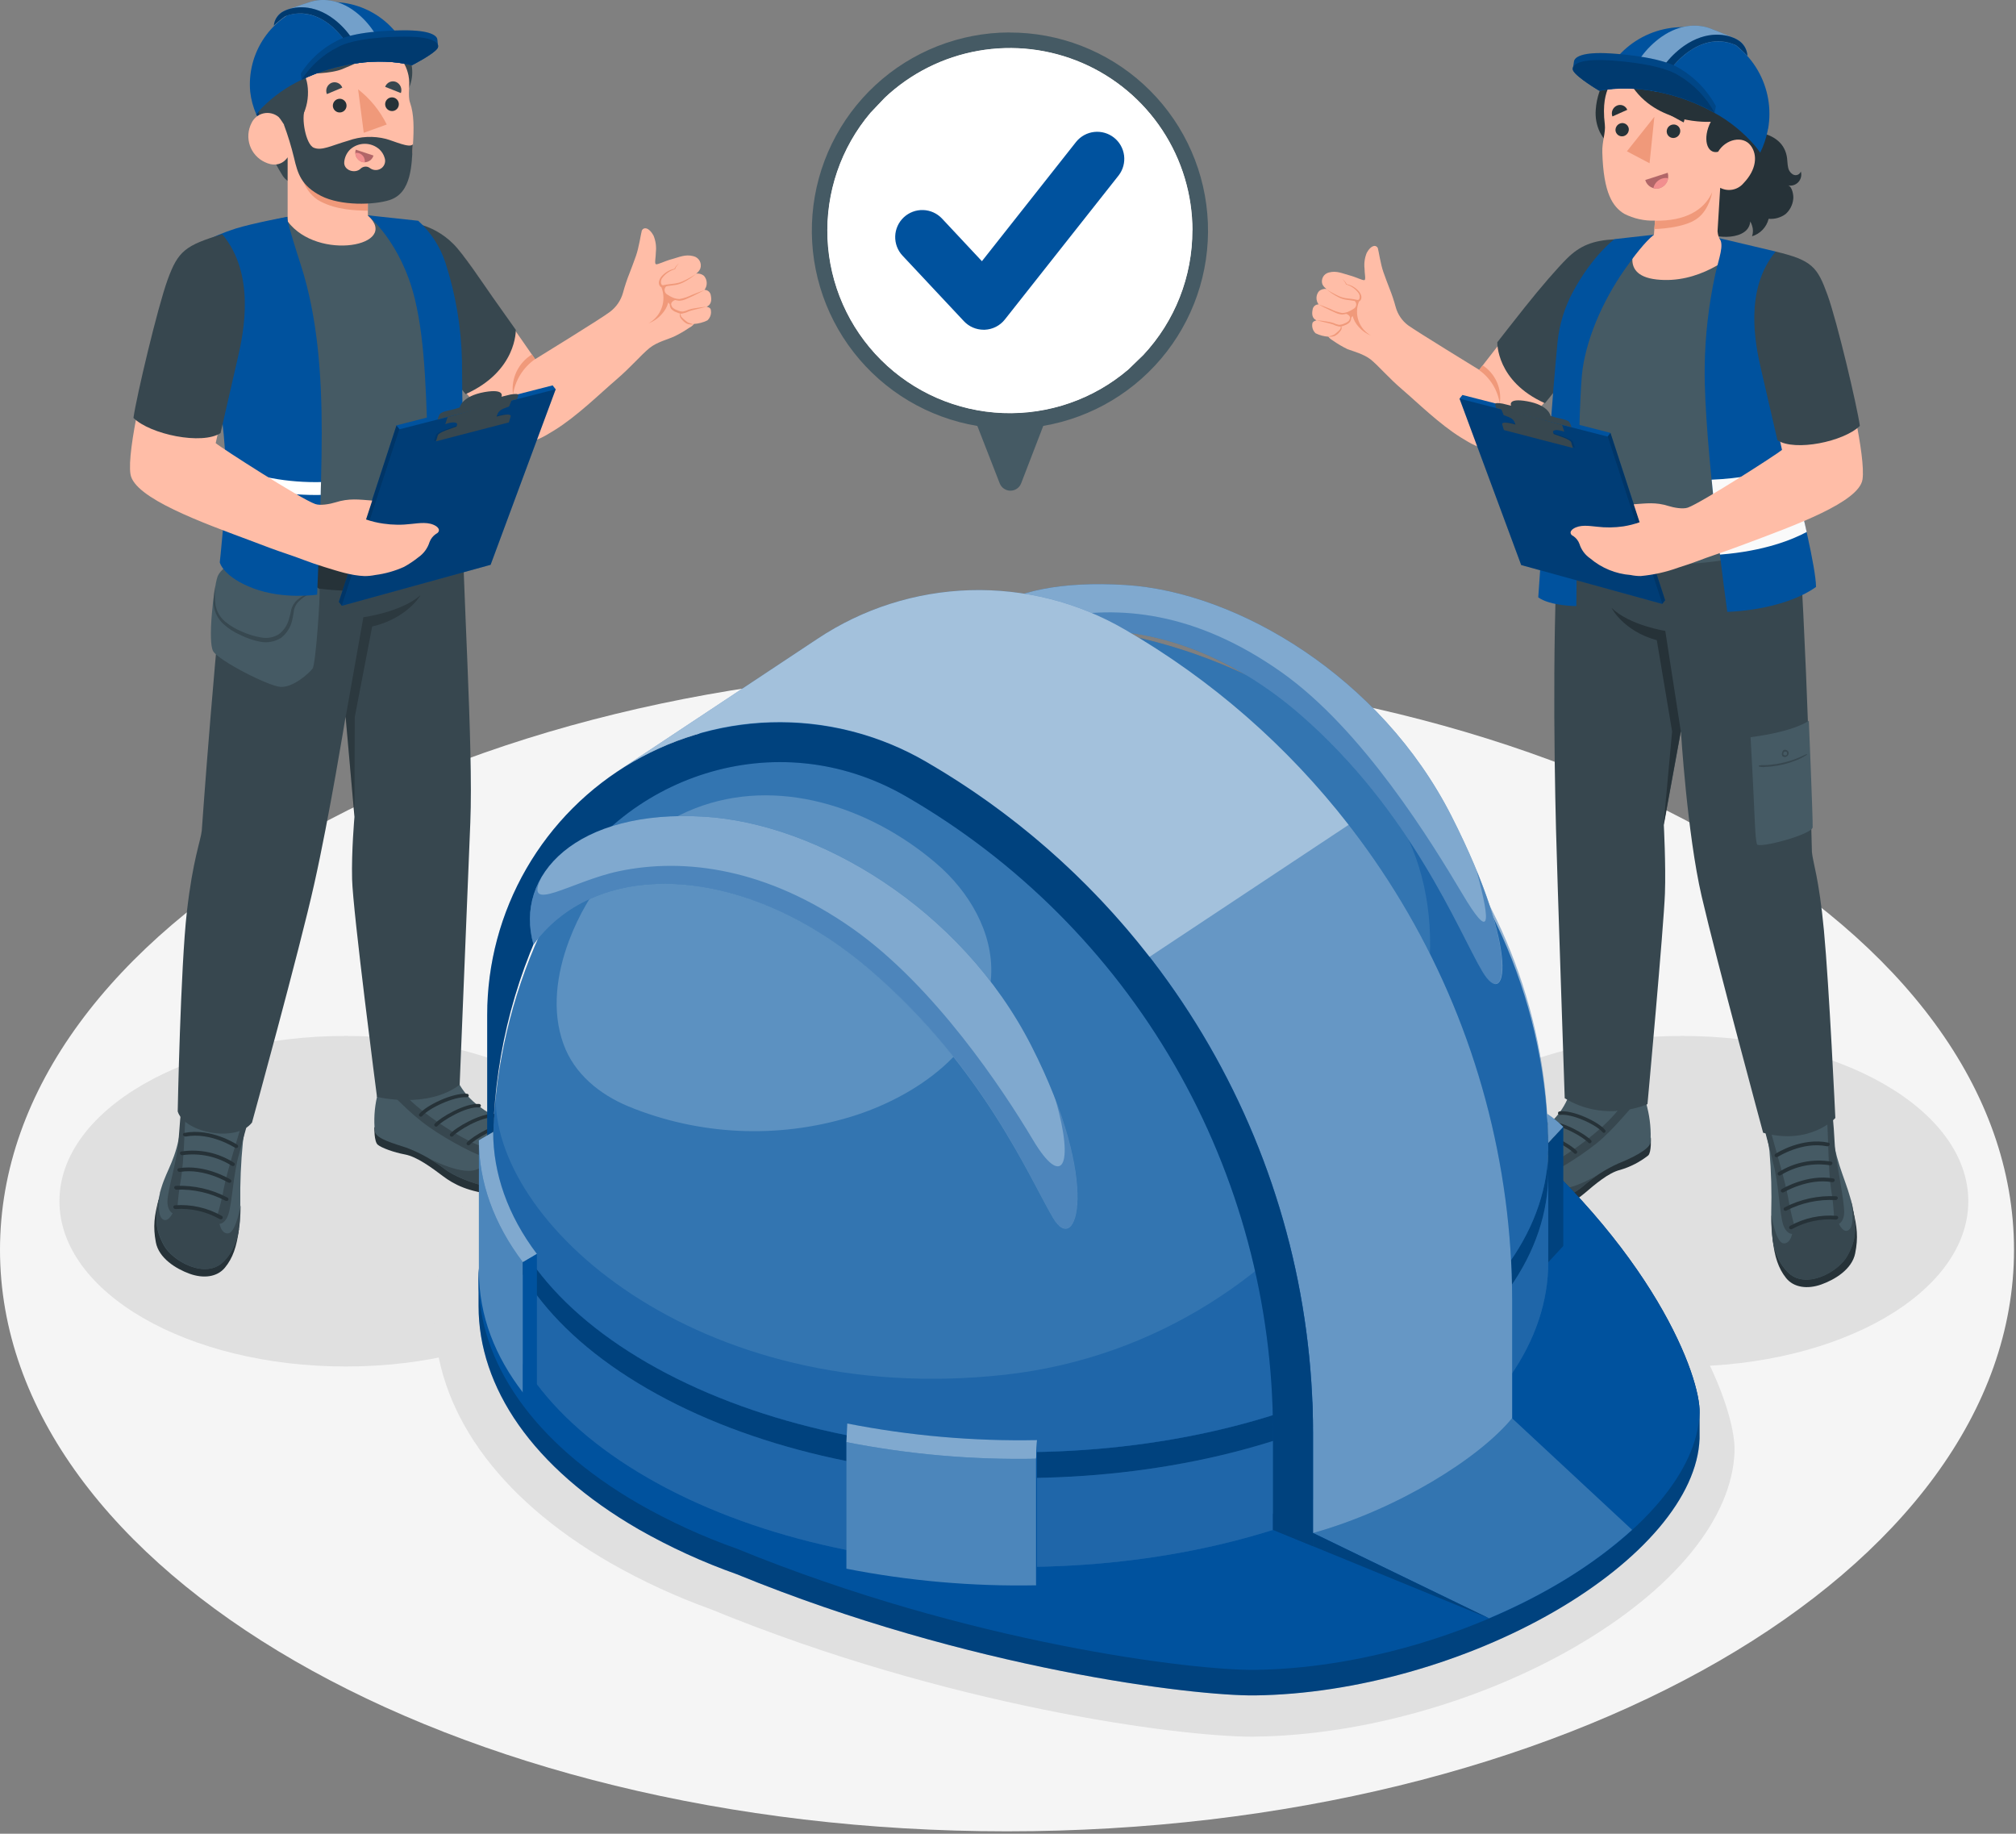 <?xml version="1.0" encoding="UTF-8"?> <svg xmlns="http://www.w3.org/2000/svg" width="486" height="442" viewBox="0 0 486 442" fill="none"><rect x="0" y="0" width="486" height="442" fill="#808080" stroke="none"/> <g clip-path="url(#clip0_2115_7852)"> <path d="M242.76 441.42C376.833 441.42 485.52 378.668 485.52 301.26C485.52 223.852 376.833 161.1 242.76 161.1C108.687 161.1 0 223.852 0 301.26C0 378.668 108.687 441.42 242.76 441.42Z" fill="#F5F5F5"></path> <path d="M83.34 329.38C121.453 329.38 152.35 311.543 152.35 289.54C152.35 267.537 121.453 249.7 83.34 249.7C45.227 249.7 14.33 267.537 14.33 289.54C14.33 311.543 45.227 329.38 83.34 329.38Z" fill="#E0E0E0"></path> <path d="M405.49 329.38C443.603 329.38 474.5 311.543 474.5 289.54C474.5 267.537 443.603 249.7 405.49 249.7C367.377 249.7 336.48 267.537 336.48 289.54C336.48 311.543 367.377 329.38 405.49 329.38Z" fill="#E0E0E0"></path> <path d="M301.94 418.61C283.82 418.61 228.23 411.17 172.01 388.15L171.5 387.94C163.034 384.903 154.85 381.132 147.04 376.67C119.75 360.92 104.71 339.67 104.71 316.8C104.71 293.93 119.71 272.69 147.05 256.93C173.45 241.69 208.45 233.29 245.6 233.29C282.75 233.29 317.74 241.69 344.15 256.93C351.383 261.052 358.141 265.959 364.3 271.56C405.89 305.47 418.54 338.96 418.15 349.88C417.57 366.07 403.45 383.25 379.51 397.07C356.69 410.24 327.95 418.29 302.61 418.59L301.94 418.61Z" fill="#E0E0E0"></path> <path d="M356.55 286.069C356.3 286.069 356.11 288.39 357.5 289.52C361.23 292.074 365.79 293.121 370.26 292.449C376.35 291.569 379.62 289.649 382.02 287.599C384.42 285.549 387.8 282.649 390.55 281.999C393.021 281.281 395.33 280.093 397.35 278.499C398.15 277.699 397.97 274.229 397.97 274.229L356.55 286.069Z" fill="#263238"></path> <path d="M395.29 260.899C395.514 260.908 395.728 260.992 395.898 261.137C396.069 261.282 396.185 261.48 396.23 261.699C396.44 262.649 396.69 265.429 397.12 266.989C397.801 269.741 398.058 272.58 397.88 275.409C397.58 277.189 392.75 279.409 390.09 280.459C386.98 281.87 384.098 283.737 381.54 285.999C378.71 288.369 372.73 290.899 368.75 290.939C364.04 290.989 358.75 289.579 357.46 287.449C355.91 284.819 354.75 281.749 361.67 278.449C362.98 277.829 367.57 275.039 369.14 274.039C373.37 271.309 376.33 268.819 378.21 264.099C378.365 263.512 378.719 262.997 379.21 262.639C379.635 262.457 380.106 262.409 380.56 262.499C381.73 262.639 386.38 263.189 387.45 263.669C388.52 264.149 389.73 264.579 389.73 265.759C389.715 266.173 389.634 266.581 389.49 266.969C389.41 267.209 389.35 267.529 389.57 267.669C389.79 267.809 390.04 267.669 390.22 267.479C390.893 266.78 391.508 266.028 392.06 265.229C392.602 264.525 393.19 263.857 393.82 263.229C394.23 262.996 394.625 262.736 395 262.449C395.39 261.969 395.28 261.449 395.29 260.899Z" fill="#455A64"></path> <path d="M381.54 285.999C382.74 284.999 384.01 283.999 385.29 283.129C385.29 283.129 377.18 288.179 373.82 286.009C371.66 284.609 372.64 282.849 372.68 282.289C372.72 281.729 365.11 277.919 363.03 277.709C362.591 277.979 362.137 278.222 361.67 278.439C356.26 280.679 355.59 283.439 356.56 286.919C357.81 289.049 362.56 291.189 368.67 291.089C372.64 291.069 378.71 288.369 381.54 285.999Z" fill="#37474F"></path> <path d="M373.22 280.65C368.92 282.43 370.78 283.2 372 283.35C373.22 283.5 380.44 279.17 384.84 275.63C389.41 271.93 392.94 267 394.65 265.63C395.28 265.13 395.96 264.51 396.57 263.93C396.44 262.99 396.33 262.13 396.23 261.69C396.185 261.47 396.069 261.272 395.898 261.127C395.728 260.982 395.514 260.899 395.29 260.89C395.29 261.44 395.39 261.96 394.98 262.38C394.605 262.666 394.21 262.927 393.8 263.16C393.17 263.787 392.582 264.455 392.04 265.16C391.488 265.958 390.873 266.71 390.2 267.41C386.5 272.27 377.53 278.87 373.22 280.65Z" fill="#37474F"></path> <path d="M372.3 282.72C372.399 282.716 372.493 282.681 372.57 282.62C372.656 282.546 372.709 282.442 372.718 282.33C372.727 282.218 372.692 282.106 372.62 282.02C371.36 280.56 365.49 277.16 362.31 277.56C362.255 277.566 362.201 277.583 362.153 277.61C362.104 277.637 362.061 277.674 362.027 277.717C361.993 277.761 361.967 277.811 361.952 277.865C361.937 277.919 361.933 277.975 361.94 278.03C361.946 278.086 361.964 278.141 361.992 278.19C362.019 278.239 362.057 278.283 362.101 278.317C362.146 278.352 362.198 278.377 362.252 278.391C362.307 278.405 362.364 278.408 362.42 278.4C365.42 278.03 370.97 281.4 371.96 282.57C372.003 282.618 372.055 282.656 372.114 282.682C372.173 282.707 372.236 282.72 372.3 282.72Z" fill="#263238"></path> <path d="M376.04 280.36C376.139 280.357 376.234 280.322 376.31 280.26C376.395 280.186 376.448 280.082 376.458 279.97C376.467 279.858 376.432 279.747 376.36 279.66C375.11 278.21 369.24 274.81 366.05 275.2C365.995 275.207 365.942 275.225 365.894 275.253C365.845 275.281 365.803 275.318 365.769 275.362C365.735 275.406 365.711 275.456 365.696 275.51C365.682 275.564 365.678 275.62 365.685 275.675C365.692 275.73 365.71 275.783 365.738 275.831C365.766 275.88 365.803 275.922 365.847 275.956C365.891 275.99 365.942 276.015 365.995 276.029C366.049 276.043 366.105 276.047 366.16 276.04C369.16 275.68 374.71 279.04 375.7 280.21C375.743 280.257 375.796 280.295 375.854 280.321C375.913 280.347 375.976 280.36 376.04 280.36Z" fill="#263238"></path> <path d="M379.79 278.12C379.889 278.12 379.985 278.085 380.06 278.02C380.145 277.946 380.198 277.842 380.208 277.73C380.217 277.618 380.182 277.506 380.11 277.42C378.85 275.97 372.98 272.56 369.8 272.96C369.744 272.966 369.689 272.983 369.639 273.011C369.589 273.038 369.545 273.075 369.51 273.12C369.474 273.165 369.448 273.216 369.433 273.271C369.418 273.326 369.413 273.383 369.42 273.44C369.428 273.495 369.446 273.548 369.474 273.597C369.502 273.645 369.54 273.687 369.585 273.72C369.629 273.754 369.68 273.778 369.734 273.792C369.789 273.805 369.845 273.808 369.9 273.8C372.9 273.44 378.46 276.8 379.45 277.97C379.493 278.017 379.545 278.055 379.604 278.081C379.663 278.107 379.726 278.12 379.79 278.12Z" fill="#263238"></path> <path d="M383.25 275.58C383.348 275.576 383.443 275.541 383.52 275.48C383.605 275.407 383.658 275.302 383.668 275.19C383.677 275.078 383.642 274.967 383.57 274.88C382.32 273.43 376.43 270.02 373.26 270.42C373.205 270.427 373.152 270.445 373.104 270.473C373.055 270.501 373.013 270.538 372.979 270.582C372.945 270.626 372.921 270.676 372.906 270.73C372.892 270.784 372.888 270.84 372.895 270.895C372.902 270.95 372.92 271.003 372.948 271.052C372.976 271.1 373.013 271.142 373.057 271.176C373.101 271.21 373.152 271.235 373.205 271.249C373.259 271.264 373.315 271.267 373.37 271.26C376.37 270.9 381.92 274.26 382.91 275.43C382.953 275.478 383.005 275.516 383.064 275.542C383.123 275.568 383.186 275.581 383.25 275.58Z" fill="#263238"></path> <path d="M386.64 273.07C386.736 273.067 386.827 273.032 386.9 272.97C386.944 272.936 386.98 272.893 387.007 272.845C387.034 272.796 387.051 272.743 387.056 272.688C387.062 272.633 387.056 272.577 387.04 272.524C387.023 272.471 386.996 272.422 386.96 272.38C385.24 270.31 379.11 267.49 375.96 267.89C375.85 267.905 375.749 267.962 375.68 268.05C375.611 268.138 375.579 268.249 375.59 268.36C375.607 268.471 375.667 268.572 375.756 268.641C375.846 268.709 375.958 268.741 376.07 268.73C378.94 268.37 384.81 271.08 386.34 272.91C386.377 272.955 386.422 272.993 386.474 273.021C386.525 273.048 386.582 273.065 386.64 273.07Z" fill="#263238"></path> <path d="M427.31 298.64C427.81 302.94 428.71 305.72 430.57 308.05C432.43 310.38 435.75 310.78 439.03 309.62C442.31 308.46 446.46 305.96 447.23 302.11C448 298.26 447.68 295.71 446.73 291.78L427.31 298.64Z" fill="#263238"></path> <path d="M440.32 265.23C441.69 265.15 441.32 268.54 441.96 274.34C442.66 280.61 445.49 285.53 446.5 290.56C447.65 296.3 447.43 298.96 445.29 302.78C443.15 306.6 435.12 311.08 430.83 306.51C427.34 302.78 426.98 298.21 426.99 292.33C427.133 287.356 426.993 282.378 426.57 277.42C426.08 273.07 424.26 269.06 425.42 268.42C425.55 269.05 426.71 273.42 427.48 273.42C427.512 272.869 427.488 272.316 427.41 271.77C427.358 271.518 427.359 271.259 427.412 271.007C427.466 270.756 427.57 270.519 427.72 270.31C428.371 269.793 429.119 269.412 429.92 269.19C431.26 268.79 433.64 268.29 435 268.01C435.667 267.87 436.333 267.76 437 267.68C437.58 267.594 438.17 267.594 438.75 267.68C438.907 267.702 439.057 267.759 439.19 267.845C439.323 267.931 439.436 268.046 439.52 268.18C439.599 268.391 439.633 268.615 439.62 268.84C439.64 269.242 439.717 269.64 439.85 270.02C439.91 270.19 440.05 270.38 440.25 270.32C440.32 270.286 440.377 270.231 440.413 270.163C440.449 270.095 440.462 270.016 440.45 269.94C440.45 269.21 440.36 265.6 440.32 265.23Z" fill="#455A64"></path> <path d="M446.1 288.93C446.28 289.76 447.36 295.25 445.69 296.47C444.02 297.69 442.69 293.52 442.69 293.52C442.69 293.52 438.27 292.87 432.04 296.11C432.41 296.97 431.58 300.11 429.8 299.66C428.02 299.21 427.05 292.92 427.03 292.84C427.03 298.47 427.48 302.89 430.87 306.51C435.16 311.08 443.19 306.61 445.33 302.78C447.47 298.95 447.69 296.3 446.54 290.56C446.38 289.98 446.25 289.45 446.1 288.93Z" fill="#37474F"></path> <path d="M442.17 293.95C442.3 296.06 444.62 295.06 444.58 292.06C444.54 289.06 442.96 281.78 442.37 276.87C441.97 269.82 441.69 265.15 440.32 265.23C440.32 265.3 440.32 265.37 440.32 265.44C440.32 265.51 440.46 269.44 440.48 269.92C440.73 274.23 440.79 282.6 441.4 286.5C441.81 288.965 442.067 291.453 442.17 293.95Z" fill="#37474F"></path> <path d="M432.73 295.96C432.027 293.573 431.473 291.145 431.07 288.69C430.4 284.84 428.07 277.13 426.95 272.98C426.58 272.3 425.42 268.42 425.42 268.42C424.42 268.69 425.42 272.42 425.87 274.12C426.32 275.82 426.87 277.7 427.41 280.18C428.83 285.07 428.96 292.41 429.88 295.23C430.8 298.05 433.28 297.98 432.73 295.96Z" fill="#37474F"></path> <path d="M431.87 296.29C431.938 296.282 432.003 296.258 432.06 296.22C435.26 294.465 438.902 293.683 442.54 293.97C442.671 293.984 442.803 293.952 442.913 293.879C443.023 293.806 443.103 293.696 443.14 293.57C443.153 293.511 443.154 293.451 443.141 293.392C443.128 293.334 443.103 293.279 443.067 293.231C443.03 293.184 442.984 293.144 442.931 293.117C442.878 293.089 442.82 293.073 442.76 293.07C438.867 292.74 434.964 293.579 431.55 295.48C431.493 295.507 431.443 295.546 431.402 295.594C431.361 295.641 431.331 295.697 431.313 295.758C431.295 295.818 431.29 295.881 431.298 295.944C431.306 296.006 431.327 296.066 431.36 296.12C431.419 296.195 431.499 296.251 431.59 296.281C431.68 296.311 431.778 296.314 431.87 296.29Z" fill="#263238"></path> <path d="M430.51 291.84C430.566 291.829 430.62 291.809 430.67 291.78C434.307 289.92 438.37 289.05 442.45 289.26C442.581 289.274 442.713 289.24 442.821 289.165C442.929 289.089 443.007 288.978 443.04 288.85C443.05 288.79 443.047 288.729 443.032 288.671C443.017 288.612 442.989 288.558 442.952 288.511C442.914 288.463 442.867 288.425 442.813 288.397C442.759 288.369 442.7 288.353 442.64 288.35C438.342 288.115 434.06 289.037 430.24 291.02C430.183 291.045 430.132 291.082 430.09 291.129C430.048 291.175 430.016 291.229 429.996 291.289C429.976 291.348 429.969 291.411 429.975 291.473C429.981 291.535 430 291.595 430.03 291.65C430.084 291.724 430.157 291.781 430.242 291.815C430.327 291.849 430.42 291.857 430.51 291.84Z" fill="#263238"></path> <path d="M441.87 284.94C441.964 284.92 442.05 284.876 442.122 284.813C442.194 284.75 442.248 284.67 442.28 284.58C442.298 284.523 442.303 284.462 442.295 284.402C442.288 284.343 442.267 284.286 442.234 284.235C442.202 284.185 442.159 284.142 442.108 284.11C442.057 284.078 442 284.057 441.94 284.05C435.72 282.96 429.8 286.46 429.55 286.61C429.493 286.637 429.443 286.676 429.402 286.724C429.361 286.771 429.331 286.827 429.313 286.888C429.295 286.948 429.29 287.011 429.298 287.074C429.306 287.136 429.327 287.196 429.36 287.25C429.445 287.348 429.563 287.412 429.691 287.43C429.82 287.449 429.951 287.42 430.06 287.35C430.11 287.35 435.86 283.92 441.65 284.94C441.723 284.955 441.798 284.955 441.87 284.94Z" fill="#263238"></path> <path d="M441.31 280.87C441.403 280.853 441.49 280.811 441.562 280.75C441.634 280.688 441.688 280.609 441.72 280.52C441.742 280.463 441.75 280.402 441.744 280.341C441.739 280.28 441.719 280.221 441.687 280.169C441.656 280.117 441.612 280.073 441.561 280.04C441.509 280.007 441.451 279.987 441.39 279.98C437.005 279.266 432.511 280.176 428.75 282.54C428.696 282.571 428.649 282.612 428.613 282.662C428.576 282.712 428.55 282.768 428.537 282.829C428.524 282.889 428.523 282.952 428.536 283.012C428.549 283.073 428.574 283.13 428.61 283.18C428.698 283.275 428.818 283.335 428.947 283.348C429.076 283.361 429.205 283.326 429.31 283.25C432.827 281.077 437.005 280.233 441.09 280.87H441.31Z" fill="#263238"></path> <path d="M440.67 276.3C440.761 276.281 440.846 276.24 440.917 276.181C440.989 276.122 441.044 276.046 441.08 275.96C441.102 275.904 441.11 275.843 441.105 275.783C441.1 275.723 441.082 275.664 441.051 275.612C441.02 275.561 440.978 275.516 440.927 275.483C440.877 275.45 440.82 275.428 440.76 275.42C434.34 274.09 428.28 277.94 428.03 278.11C427.975 278.139 427.926 278.179 427.887 278.228C427.849 278.277 427.821 278.333 427.806 278.394C427.79 278.454 427.788 278.517 427.799 278.579C427.811 278.64 427.835 278.699 427.87 278.75C427.955 278.849 428.075 278.912 428.204 278.927C428.334 278.941 428.465 278.907 428.57 278.83C428.63 278.83 434.48 275.07 440.44 276.3H440.67Z" fill="#263238"></path> <path d="M433.05 120.57C435.66 154.57 436.8 205.36 436.8 205.36C437.03 207.94 438.5 211.56 439.7 224.3C440.97 237.75 442.45 269.48 442.45 269.48C442.45 269.48 436.45 276.16 425.04 273.04C425.04 273.04 413.89 231.83 410.22 216.04C406.74 201.04 405.22 176.28 405.22 176.28L401.1 198.86C401.1 198.86 401.61 208.56 401.37 215.34C401.09 223.24 397.16 266.14 397.16 266.14C397.16 266.14 387.09 270.77 377.21 264.72C377.21 264.72 375.34 209.4 375.11 199.9C374.64 181.27 374.11 144.64 376.3 120.61L433.05 120.57Z" fill="#37474F"></path> <path d="M405.19 176.24L401.45 152.07C401.45 152.07 392.89 150.77 388.5 146.53C388.5 146.53 391.34 152.14 399.41 154.31L403.1 176.31L401.04 198.83L405.19 176.24Z" fill="#263238"></path> <path d="M436.06 173.72C436.06 173.72 437.06 197.66 436.98 199.4C436.9 201.14 423.9 204.6 423.56 203.49C423 201.64 423.14 197.49 422.01 177.69C432.81 176.3 436.06 173.72 436.06 173.72Z" fill="#455A64"></path> <path d="M424.04 184.52C424.443 184.426 424.857 184.393 425.27 184.42C425.75 184.42 426.27 184.42 426.7 184.34C427.71 184.256 428.712 184.103 429.7 183.88C430.82 183.627 431.919 183.293 432.99 182.88C433.86 182.55 434.68 182.1 435.56 181.77C435.64 181.77 435.65 181.9 435.56 181.94C434.702 182.514 433.779 182.984 432.81 183.34C430.978 184.06 429.057 184.53 427.1 184.74C426.6 184.8 426.1 184.83 425.59 184.85C425.059 184.945 424.513 184.907 424 184.74C423.97 184.7 423.96 184.54 424.04 184.52Z" fill="#37474F"></path> <path d="M429.56 181.79C429.553 181.893 429.571 181.996 429.61 182.092C429.65 182.187 429.712 182.272 429.79 182.34C429.93 182.426 430.091 182.471 430.255 182.471C430.419 182.471 430.58 182.426 430.72 182.34C430.879 182.253 431.008 182.122 431.092 181.961C431.176 181.801 431.21 181.619 431.19 181.44C431.175 181.332 431.137 181.229 431.081 181.136C431.024 181.043 430.949 180.963 430.86 180.9C430.672 180.765 430.44 180.704 430.21 180.73C429.93 180.73 429.83 180.92 429.71 181.17C429.609 181.36 429.557 181.574 429.56 181.79ZM430.1 181.25C430.207 181.171 430.339 181.136 430.47 181.15C430.87 181.15 430.94 181.84 430.61 182.03C430.502 182.085 430.379 182.104 430.26 182.082C430.14 182.06 430.031 182 429.95 181.91C429.896 181.799 429.882 181.673 429.909 181.553C429.936 181.433 430.004 181.326 430.1 181.25Z" fill="#37474F"></path> <path d="M330.45 86.66C332.51 88.36 334.64 90.98 338.16 93.99C341.68 97 347.01 102.25 352.16 105.44C357.31 108.63 359.85 109.93 366.47 103.34C374.87 94.98 383.19 83.18 383.19 83.18L388.55 58.18C382.08 58.91 378.15 61.75 372.99 68.24C365.75 77.35 356.6 89.15 356.6 89.15C356.6 89.15 341.45 79.87 339.45 78.41C337.982 77.307 336.926 75.743 336.45 73.97C336.049 72.483 335.562 71.02 334.99 69.59C334.4 68.07 334.18 67.49 333.5 65.59C332.82 63.69 332.36 60.48 332.15 59.78C331.73 58.97 330.54 59.01 329.49 60.93C328.989 62.137 328.803 63.451 328.95 64.75C328.95 65.91 329.3 67.33 328.95 67.51C328.6 67.69 326.95 66.8 325.32 66.37C323.69 65.94 322.22 65.18 320.37 65.68C320.071 65.748 319.789 65.877 319.544 66.061C319.298 66.245 319.094 66.479 318.945 66.747C318.796 67.015 318.705 67.311 318.678 67.617C318.652 67.922 318.69 68.23 318.79 68.52C319.014 68.981 319.36 69.372 319.79 69.65C319.473 69.607 319.151 69.629 318.844 69.716C318.536 69.801 318.249 69.949 318 70.15C317.612 70.591 317.389 71.152 317.367 71.739C317.345 72.325 317.526 72.901 317.88 73.37C317.531 73.364 317.192 73.486 316.927 73.712C316.662 73.939 316.489 74.255 316.44 74.6C316.21 75.68 316.3 76.76 317.38 77.22C317.38 77.22 316.48 77.4 316.38 77.93C316.291 78.365 316.316 78.815 316.453 79.238C316.589 79.66 316.833 80.04 317.16 80.34C318.127 80.812 319.176 81.09 320.25 81.16C320.25 81.16 320.4 81.56 321.43 82.16C322.512 82.915 323.653 83.584 324.84 84.16C326.14 84.65 328.75 85.32 330.45 86.66Z" fill="#FFBDA7"></path> <path d="M356.55 89.19C357.889 90.132 359.023 91.337 359.882 92.731C360.742 94.126 361.309 95.68 361.55 97.3C361.821 95.53 361.578 93.72 360.852 92.084C360.125 90.448 358.944 89.055 357.45 88.07L356.55 89.19Z" fill="#F0997A"></path> <path d="M389.16 57.68C383.98 57.97 380.88 59.19 377.69 62.37C375.39 64.67 371.59 69.03 367.5 74.17C364.76 77.61 360.96 82.5 360.96 82.5C360.96 82.5 360.65 91.92 372.44 97.19L383.54 83.47L389.16 57.68Z" fill="#37474F"></path> <path d="M323.21 78.69C323.233 78.831 323.223 78.976 323.181 79.113C323.14 79.25 323.067 79.375 322.97 79.48C322.723 79.75 322.455 80.001 322.17 80.23C322.039 80.354 321.898 80.468 321.75 80.57C321.605 80.668 321.446 80.746 321.28 80.8L320.2 81.16C320.587 81.19 320.977 81.17 321.36 81.1C321.57 81.07 321.771 80.995 321.95 80.88C322.122 80.779 322.285 80.666 322.44 80.54C322.736 80.278 323.001 79.983 323.23 79.66C323.351 79.485 323.427 79.282 323.45 79.07C323.445 78.938 323.403 78.81 323.33 78.7C323.632 78.624 323.927 78.52 324.21 78.39C324.689 78.237 325.117 77.957 325.45 77.58C325.579 77.36 325.67 77.12 325.72 76.87C325.729 76.79 325.729 76.71 325.72 76.63L326.07 76.15C326.343 77.139 326.85 78.049 327.55 78.8C328.363 79.738 329.393 80.462 330.55 80.91C329.132 80.132 328.05 78.858 327.511 77.332C326.972 75.807 327.015 74.136 327.63 72.64C327.63 72.64 327.68 72.64 327.71 72.64C327.867 72.537 327.992 72.391 328.07 72.22C328.211 71.906 328.236 71.551 328.14 71.22C328.042 70.911 327.893 70.62 327.7 70.36C326.922 69.402 325.838 68.741 324.63 68.49C324.523 68.24 324.374 68.01 324.19 67.81C324.006 67.6 323.802 67.409 323.58 67.24C323.776 67.436 323.957 67.646 324.12 67.87C324.282 68.084 324.407 68.324 324.49 68.58H324.54C325.673 68.904 326.675 69.58 327.4 70.51C327.578 70.709 327.7 70.952 327.755 71.213C327.809 71.475 327.794 71.746 327.71 72C327.57 72.26 327.47 72.33 327.18 72.28C326.89 72.23 326.61 72.16 326.31 72.11C325.7 72.01 325.1 71.98 324.51 71.89C323.931 71.805 323.366 71.644 322.83 71.41C322.28 71.17 321.76 70.88 321.23 70.6C320.696 70.327 320.184 70.013 319.7 69.66C320.614 70.448 321.621 71.12 322.7 71.66C323.251 71.939 323.841 72.135 324.45 72.24C325.05 72.34 325.66 72.38 326.23 72.49L326.58 72.56C326.786 72.743 326.918 72.996 326.95 73.27C326.968 73.509 326.916 73.747 326.801 73.957C326.685 74.166 326.511 74.338 326.3 74.45C325.878 74.725 325.433 74.963 324.97 75.16C324.511 75.341 324.023 75.44 323.53 75.45C322.537 75.254 321.577 74.917 320.68 74.45C319.68 74.06 318.76 73.67 317.78 73.33C318.69 73.83 319.62 74.33 320.55 74.74C321.01 74.97 321.48 75.18 321.96 75.39C322.45 75.623 322.979 75.765 323.52 75.81C323.858 75.795 324.194 75.741 324.52 75.65C324.841 75.731 325.124 75.922 325.32 76.19C325.378 76.271 325.419 76.364 325.438 76.463C325.457 76.561 325.454 76.663 325.43 76.76C325.371 76.966 325.279 77.162 325.16 77.34C324.833 77.634 324.448 77.856 324.03 77.99C323.635 78.187 323.201 78.29 322.76 78.29C322.32 78.206 321.893 78.065 321.49 77.87C321.037 77.719 320.572 77.608 320.1 77.54C319.17 77.38 318.24 77.25 317.3 77.18C318.21 77.42 319.12 77.62 320.03 77.84C320.479 77.941 320.923 78.064 321.36 78.21C321.789 78.439 322.251 78.6 322.73 78.69C322.889 78.711 323.05 78.711 323.21 78.69Z" fill="#F0997A"></path> <path d="M401.06 57.41C401.06 57.41 420.77 58.5 425.68 60.74C427.92 61.74 432.84 67.61 431.83 81.67C431.42 87.32 429.14 98.87 429.09 103.1C429.02 109.1 434.32 128.56 434.32 128.56C415.83 139.92 383.14 136.43 376.51 130.35C376.51 130.35 378.76 105.19 379.46 92.27C379.46 92.27 375.92 86.27 376.21 82.27C376.64 76.38 377.86 74.27 383.26 67.69C386.114 64.151 389.183 60.792 392.45 57.63L401.06 57.41Z" fill="#455A64"></path> <path d="M418.78 16.82C425.13 17.52 426.67 27.91 425.16 33.82C422.25 45.07 414.62 46.4 414.32 51.23C410.52 48.99 406.714 46.757 402.9 44.53L394.01 39.31C391.436 37.985 389.119 36.211 387.17 34.07C386.598 33.393 386.102 32.655 385.69 31.87C384.88 30.181 384.535 28.307 384.69 26.44C385.07 20.56 388.69 15.44 393.3 11.93C396.9 9.2 402.36 6.59 407.03 7.62C412.04 8.72 417.26 11.59 418.78 16.82Z" fill="#263238"></path> <path d="M422.37 54.37C422.655 55.206 422.655 56.114 422.37 56.95C423.344 56.654 424.224 56.11 424.925 55.372C425.626 54.634 426.124 53.727 426.37 52.74C427.823 52.869 429.274 52.463 430.45 51.6C431.483 50.686 432.139 49.421 432.29 48.05C432.45 47.26 432.07 44.9 431.03 44.69C431.48 44.785 431.947 44.761 432.385 44.621C432.823 44.482 433.217 44.231 433.529 43.894C433.842 43.556 434.061 43.143 434.166 42.696C434.272 42.248 434.259 41.781 434.13 41.34C434.068 41.514 433.97 41.673 433.843 41.807C433.716 41.941 433.563 42.047 433.392 42.119C433.222 42.19 433.039 42.225 432.854 42.222C432.67 42.219 432.488 42.177 432.32 42.1C431.989 41.92 431.704 41.667 431.486 41.36C431.268 41.054 431.122 40.701 431.06 40.33C430.89 39.6 430.91 38.84 430.81 38.1C429.92 31.36 421.31 31 416.23 32.1C414.985 32.344 413.779 32.761 412.65 33.34C411.563 33.962 410.598 34.775 409.8 35.74C408.003 37.972 406.878 40.669 406.556 43.516C406.234 46.363 406.728 49.243 407.98 51.82C409.14 54.22 410.8 56.22 413.5 56.82C415.57 57.31 418.72 57.21 420.5 55.91C420.916 55.625 421.261 55.249 421.508 54.811C421.756 54.372 421.901 53.883 421.93 53.38C422.119 53.689 422.267 54.022 422.37 54.37Z" fill="#263238"></path> <path d="M414.05 55.75L414.69 45.27C415.616 45.755 416.679 45.908 417.703 45.704C418.728 45.5 419.651 44.952 420.32 44.15C423.45 40.9 423.76 37.36 422.05 35.09C420.16 32.57 415.99 33.53 414.18 36.59C411.45 37.24 410.35 33.34 412.42 29.35C412.42 29.35 399.21 30.25 393.09 20.21C392.722 19.832 392.268 19.547 391.767 19.381C391.267 19.214 390.733 19.169 390.211 19.25C389.69 19.331 389.195 19.536 388.769 19.848C388.342 20.159 387.997 20.568 387.76 21.04C387.12 22.53 386.27 25.04 386.88 30.04C387.11 31.91 386.2 34.14 386.27 36.67C386.55 46.67 388.82 49.85 391.55 51.53C393.844 52.7 396.397 53.268 398.97 53.18L398.82 55.18L398.72 56.54L397.12 57.46L395.23 57.57C395.23 57.57 389.34 66.28 399.39 67.37C409.44 68.46 417.22 62.04 420.39 59.37L417.24 58.88C414.89 58.54 414.25 57.71 414.05 55.75Z" fill="#FFBDA7"></path> <path d="M402.041 41.64L396.621 43.39C396.72 43.752 396.892 44.09 397.125 44.384C397.358 44.678 397.647 44.923 397.977 45.103C398.306 45.283 398.668 45.395 399.042 45.432C399.415 45.469 399.792 45.431 400.151 45.32C400.878 45.066 401.48 44.543 401.831 43.858C402.183 43.173 402.258 42.379 402.041 41.64Z" fill="#B16668"></path> <path d="M401.701 42.89C400.976 42.877 400.268 43.115 399.698 43.563C399.128 44.011 398.73 44.642 398.571 45.35C399.086 45.505 399.635 45.505 400.151 45.35C400.673 45.181 401.136 44.87 401.49 44.451C401.844 44.032 402.073 43.523 402.151 42.98L401.701 42.89Z" fill="#F28F8F"></path> <path d="M388.71 28.07L392.29 26.47C392.196 26.233 392.054 26.018 391.874 25.839C391.693 25.659 391.478 25.518 391.241 25.424C391.004 25.331 390.751 25.286 390.496 25.294C390.241 25.302 389.991 25.362 389.76 25.47C389.288 25.689 388.916 26.079 388.721 26.562C388.526 27.045 388.522 27.584 388.71 28.07Z" fill="#263238"></path> <path d="M392.661 31.07C392.689 31.504 392.549 31.932 392.269 32.266C391.99 32.599 391.593 32.812 391.161 32.86C390.749 32.896 390.34 32.77 390.02 32.509C389.7 32.247 389.496 31.87 389.451 31.46C389.42 31.025 389.559 30.596 389.839 30.262C390.118 29.928 390.517 29.715 390.951 29.67C391.363 29.631 391.773 29.756 392.094 30.018C392.414 30.28 392.618 30.658 392.661 31.07Z" fill="#263238"></path> <path d="M405.87 29.51L402.38 27.61C402.492 27.376 402.651 27.167 402.847 26.996C403.043 26.826 403.271 26.697 403.519 26.619C403.766 26.54 404.027 26.513 404.285 26.539C404.543 26.565 404.794 26.643 405.02 26.77C405.487 27.03 405.835 27.46 405.993 27.97C406.152 28.48 406.108 29.031 405.87 29.51Z" fill="#263238"></path> <path d="M405.06 31.46C405.089 31.894 404.949 32.322 404.669 32.656C404.39 32.989 403.993 33.202 403.56 33.25C403.35 33.275 403.136 33.257 402.932 33.197C402.728 33.138 402.539 33.038 402.375 32.904C402.21 32.769 402.075 32.603 401.976 32.415C401.877 32.227 401.818 32.021 401.8 31.81C401.767 31.375 401.905 30.944 402.185 30.609C402.466 30.274 402.866 30.063 403.3 30.02C403.511 29.994 403.726 30.01 403.93 30.069C404.134 30.128 404.324 30.228 404.489 30.363C404.654 30.497 404.789 30.664 404.887 30.853C404.985 31.041 405.044 31.248 405.06 31.46Z" fill="#263238"></path> <path d="M398.821 28.15L397.661 39.35L392.201 36.47L398.821 28.15Z" fill="#F0997A"></path> <path d="M398.97 53.2C406.19 53.32 410.8 50.71 412.75 46.35C412.75 46.35 412.13 50.44 409.2 52.64C405.92 55.11 398.82 55.21 398.82 55.21L398.97 53.2Z" fill="#F0997A"></path> <path d="M398.72 56.57C396.62 58.22 393.87 61.81 391.78 64.79C386.05 72.93 382.12 82.47 381.35 90.41C380.35 101.24 380.01 146.09 380.01 146.09C380.01 146.09 373.74 146.09 370.83 143.99C372.53 119.12 374.27 94.77 375.49 82.32C375.935 78.117 377.195 74.041 379.2 70.32C383.96 61.5 389.2 57.64 389.2 57.64L398.72 56.57Z" fill="#00529E"></path> <path d="M372.78 116.12C375.28 116.795 377.813 117.335 380.37 117.74C380.37 116.46 380.37 115.18 380.44 113.9C377.953 113.48 375.489 112.93 373.06 112.25C372.97 113.52 372.88 114.82 372.78 116.12Z" fill="#FAFAFA"></path> <path d="M380.21 127.31C377.478 126.848 374.776 126.22 372.12 125.43C372.03 126.71 371.94 128.01 371.85 129.31C374.582 130.087 377.357 130.704 380.16 131.16C380.18 129.92 380.19 128.63 380.21 127.31Z" fill="#FAFAFA"></path> <path d="M414.45 57.4C415.75 58.93 414.39 62.17 413.51 66.07C411.892 73.497 411.034 81.069 410.95 88.67C410.73 106.95 416.4 147.48 416.4 147.48C416.4 147.48 429.56 147.29 437.79 141.48C437.79 137.08 434.11 121.64 432.26 115.23C430.41 108.82 429.7 100.7 432.1 90.54C434.5 80.38 432.77 67.72 428.04 60.62L414.45 57.4Z" fill="#00529E"></path> <path d="M414.63 133.68C425.4 132.84 432.22 130.02 435.54 128.23C435.28 127.05 435.02 125.9 434.72 124.7C430.39 126.92 421.47 129.33 414.18 129.97C414.34 131.25 414.45 132.5 414.63 133.68Z" fill="#FAFAFA"></path> <path d="M432.27 115.26C432 114.32 431.75 113.32 431.54 112.26C425.42 114.241 419.057 115.371 412.63 115.62C412.75 116.89 412.88 118.16 413.01 119.42C419.614 119.154 426.152 118.004 432.45 116C432.45 115.74 432.34 115.5 432.27 115.26Z" fill="#FAFAFA"></path> <path d="M426.22 31.07C425.863 33.063 425.227 34.995 424.33 36.81C423.93 36.22 423.48 35.64 423.01 35.07C420.282 31.914 417.018 29.263 413.37 27.24C404.93 22.44 394.31 20.24 385.52 21.9C385.975 20.223 386.647 18.613 387.52 17.11C389.952 12.824 393.823 9.536 398.445 7.829C403.068 6.122 408.146 6.104 412.781 7.781C417.415 9.457 421.307 12.718 423.769 16.988C426.23 21.257 427.102 26.26 426.23 31.11L426.22 31.07Z" fill="#00529E"></path> <path d="M418.89 9.6C417.89 9.02 412.76 7.03 412.35 6.87C409.7 5.87 405.35 5.53 400.55 8.87C396.816 11.512 394.035 15.29 392.62 19.64L398.06 21.84L399.82 22.15C400.82 18.15 406.92 9.71 414.53 9.99C414.892 9.994 415.253 10.027 415.61 10.09C416.607 10.216 417.579 10.496 418.49 10.92C419.468 11.723 420.39 12.592 421.25 13.52C421.224 12.719 420.994 11.939 420.581 11.253C420.167 10.566 419.585 9.997 418.89 9.6Z" fill="#00529E"></path> <path opacity="0.45" d="M418.89 9.6C417.89 9.02 412.76 7.03 412.35 6.87C409.7 5.87 405.35 5.53 400.55 8.87C396.816 11.512 394.035 15.29 392.62 19.64L398.06 21.84L399.82 22.15C400.82 18.15 406.92 9.71 414.53 9.99C414.892 9.994 415.253 10.027 415.61 10.09C416.607 10.216 417.579 10.496 418.49 10.92C419.468 11.723 420.39 12.592 421.25 13.52C421.224 12.719 420.994 11.939 420.581 11.253C420.167 10.566 419.585 9.997 418.89 9.6Z" fill="white"></path> <path d="M399.82 22.14C400.98 17.44 409.15 6.73 418.49 10.9C419.469 11.706 420.394 12.574 421.26 13.5C421.225 12.702 420.988 11.925 420.572 11.243C420.156 10.562 419.574 9.996 418.88 9.6C416.48 8.2 411.51 7.21 405.98 11.06C402.247 13.701 399.468 17.479 398.06 21.83L399.82 22.14Z" fill="#00529E"></path> <path opacity="0.3" d="M399.82 22.14C400.98 17.44 409.15 6.73 418.49 10.9C419.469 11.706 420.394 12.574 421.26 13.5C421.225 12.702 420.988 11.925 420.572 11.243C420.156 10.562 419.574 9.996 418.88 9.6C416.48 8.2 411.51 7.21 405.98 11.06C402.247 13.701 399.468 17.479 398.06 21.83L399.82 22.14Z" fill="black"></path> <path d="M413.65 25.57C411.639 21.852 408.665 18.744 405.04 16.57C400.95 13.95 392.2 13.13 388.27 12.88C381.38 12.44 379.62 13.78 379.45 14.78C379.45 15.02 379.23 16.13 379.18 16.38C379.134 16.604 379.165 16.837 379.27 17.04C380.17 18.68 385.51 21.83 385.51 21.83C394.3 20.13 404.92 22.37 413.36 27.17L413.65 25.57Z" fill="#00529E"></path> <path opacity="0.15" d="M413.65 25.57C411.639 21.852 408.665 18.744 405.04 16.57C400.95 13.95 392.2 13.13 388.27 12.88C381.38 12.44 379.62 13.78 379.45 14.78C379.45 15.02 379.23 16.13 379.18 16.38C379.134 16.604 379.165 16.837 379.27 17.04C380.17 18.68 385.51 21.83 385.51 21.83C394.3 20.13 404.92 22.37 413.36 27.17L413.65 25.57Z" fill="black"></path> <path d="M413.36 27.2C404.92 22.4 394.3 20.2 385.51 21.86C385.51 21.86 380.17 18.71 379.27 17.07C378.79 16.16 379.46 14 387.98 14.54C391.91 14.79 400.66 15.6 404.75 18.22C408.378 20.381 411.354 23.484 413.36 27.2Z" fill="#00529E"></path> <path opacity="0.3" d="M413.36 27.2C404.92 22.4 394.3 20.2 385.51 21.86C385.51 21.86 380.17 18.71 379.27 17.07C378.79 16.16 379.46 14 387.98 14.54C391.91 14.79 400.66 15.6 404.75 18.22C408.378 20.381 411.354 23.484 413.36 27.2Z" fill="black"></path> <path d="M352.55 95.2L388.24 104.34L401.42 144.68L400.72 145.57L366.72 136.2L351.85 96.09L352.55 95.2Z" fill="#00529E"></path> <path opacity="0.35" d="M387.54 105.23L400.72 145.57L401.42 144.68L388.24 104.34L387.54 105.23Z" fill="black"></path> <path opacity="0.25" d="M351.85 96.09L387.54 105.23L400.72 145.57L366.72 136.2L351.85 96.09Z" fill="black"></path> <g opacity="0.1"> <path d="M363.02 103.6C363.02 103.6 362.84 102.99 362.61 102.24C362.38 101.49 364.46 101.71 367.23 102.74L373.64 104.07C376.42 105.07 379.02 105.81 379.25 106.56L379.65 107.91L363.02 103.6Z" fill="black"></path> </g> <path d="M360.45 97.53C360.31 97.07 361.11 97.09 362.24 97.29L364.29 97.79C364.29 97.79 363.29 95.86 368.13 96.72C373.45 97.67 373.79 100.25 373.79 100.25C374.632 100.53 375.491 100.76 376.36 100.94C378.14 101.34 378.36 101.66 378.54 102.14L378.87 102.99L360.68 98.34C360.68 98.34 360.55 98 360.45 97.53Z" fill="#37474F"></path> <path d="M362.5 100.07C364.2 100.67 364.91 100.97 365.26 102.12C365.66 103.44 365.76 103.99 365.76 103.99L375.27 106.8C375.27 106.8 374.6 104.87 374.42 104.22C374.24 103.57 375.42 103.46 377.11 104.06L376.59 102.44L361.83 98.44L362.5 100.07Z" fill="#37474F"></path> <path d="M362.55 103.66L362.14 102.31C361.92 101.56 363.98 101.78 366.76 102.8L373.17 104.14C375.95 105.14 378.55 105.87 378.77 106.62L379.18 107.98L362.55 103.66Z" fill="#37474F"></path> <path d="M442.26 78.87C439.01 65.87 435.35 62.87 427.94 61.52C421.35 72.05 425.12 88.44 425.12 88.44L429.59 108.44C428.37 109.5 410.11 121.22 406.87 122.36C405.7 122.77 403.47 122.36 402.29 121.98C399.11 120.98 396.9 121.34 393.85 121.55L395.27 125.88C393.988 126.338 392.665 126.673 391.32 126.88C389.203 127.188 387.053 127.211 384.93 126.95C383 126.76 380.88 126.4 379.26 127.46C378.88 127.71 378.51 128.15 378.65 128.58C378.79 129.01 379.05 129.06 379.32 129.24C379.98 129.697 380.483 130.346 380.76 131.1C381.205 132.525 382.117 133.758 383.35 134.6C386.097 136.928 389.509 138.328 393.1 138.6C393.896 138.768 394.707 138.852 395.52 138.85C398.639 138.564 401.708 137.874 404.65 136.8C408.33 135.68 410.44 134.71 413.42 133.73C415.42 133.08 419.24 131.67 421.21 130.93C432.65 126.63 448.21 121.03 449 115.54C449.79 110.05 445.61 92.32 442.26 78.87Z" fill="#FFBDA7"></path> <path d="M428.06 60.64C436.89 62.72 438.14 64.41 440.56 71.09C442.9 77.57 447.67 97.78 448.36 102.65C444.5 106.46 432.69 108.87 428.49 106.12L424.49 88.79C423.15 82.97 420.45 69.8 428.06 60.64Z" fill="#37474F"></path> <path d="M92.64 258.32L91.06 243.79L107.88 244.89C107.88 244.89 107.63 252.78 107.39 257.24C107.25 259.88 110.85 264.78 110.85 264.78C110.85 264.78 102.95 268.97 98.71 267.5C94.47 266.03 92.24 260.83 92.3 259.69C92.36 258.55 92.64 258.32 92.64 258.32Z" fill="#FFBDA7"></path> <path d="M133.15 281.07C133.42 281.07 133.86 283.77 132.44 284.94C130.8 286.3 125.95 288.56 119.44 287.94C112.93 287.32 109.44 285.49 106.83 283.53C104.22 281.57 100.55 278.81 97.62 278.27C94.9 277.76 91.93 276.67 91.05 275.91C90.17 275.15 90.24 271.7 90.24 271.7L133.15 281.07Z" fill="#263238"></path> <path d="M92.63 258.3C92.393 258.296 92.162 258.376 91.979 258.527C91.796 258.677 91.672 258.887 91.63 259.12C91.45 260.07 91.28 262.84 90.88 264.41C90.252 267.16 90.083 269.995 90.38 272.8C90.76 274.56 95.21 275.71 98.05 276.66C101.368 277.927 104.481 279.676 107.29 281.85C110.36 284.11 116.78 286.41 120.98 286.31C125.98 286.19 131.54 284.61 132.79 282.45C134.34 279.78 135.44 276.69 128.01 273.66C126.61 273.08 121.65 270.48 120.01 269.53C115.44 266.97 112.21 264.61 110.01 259.98C109.819 259.399 109.434 258.901 108.92 258.57C108.458 258.404 107.958 258.373 107.48 258.48C106.26 258.66 101.36 259.37 100.25 259.88C99.14 260.39 97.87 260.88 97.91 262.04C97.945 262.45 98.047 262.852 98.21 263.23C98.3 263.46 98.38 263.78 98.15 263.93C97.92 264.08 97.65 263.93 97.46 263.76C96.735 263.089 96.066 262.36 95.46 261.58C95.108 261.177 94.712 260.815 94.28 260.5C93.838 260.283 93.411 260.039 93 259.77C92.56 259.36 92.66 258.85 92.63 258.3Z" fill="#455A64"></path> <path d="M107.33 281.85C106.02 280.85 104.64 279.96 103.26 279.14C103.26 279.14 112.02 283.88 115.49 281.6C117.72 280.14 116.62 278.42 116.56 277.87C116.5 277.32 124.41 273.27 126.56 272.99C127.17 273.29 127.69 273.53 128.01 273.67C135.44 276.67 134.34 279.79 132.79 282.46C131.54 284.62 127.51 286.35 121.08 286.46C116.91 286.52 110.45 284.07 107.33 281.85Z" fill="#37474F"></path> <path d="M115.92 276.25C120.54 277.87 118.6 278.7 117.31 278.89C116.02 279.08 108.24 275.07 103.45 271.67C98.45 268.16 95.31 264.28 93.45 262.99C92.76 262.5 92.02 261.91 91.35 261.36C91.46 260.42 91.54 259.57 91.63 259.12C91.672 258.887 91.796 258.677 91.979 258.527C92.162 258.376 92.393 258.296 92.63 258.3C92.63 258.85 92.56 259.36 93.02 259.77C93.431 260.039 93.859 260.283 94.3 260.5C94.732 260.815 95.128 261.177 95.48 261.58C96.086 262.36 96.755 263.089 97.48 263.76C101.59 268.4 111.31 274.63 115.92 276.25Z" fill="#37474F"></path> <path d="M116.979 278.27C116.876 278.272 116.774 278.241 116.689 278.18C116.643 278.149 116.604 278.108 116.574 278.06C116.545 278.012 116.525 277.959 116.518 277.903C116.51 277.847 116.514 277.791 116.53 277.737C116.546 277.683 116.573 277.633 116.609 277.59C117.889 276.1 123.969 272.52 127.349 272.8C127.405 272.805 127.458 272.822 127.507 272.847C127.556 272.873 127.599 272.909 127.635 272.951C127.67 272.994 127.697 273.043 127.713 273.096C127.729 273.149 127.735 273.205 127.729 273.26C127.724 273.315 127.708 273.369 127.682 273.418C127.656 273.467 127.621 273.51 127.578 273.545C127.535 273.581 127.486 273.607 127.433 273.624C127.38 273.64 127.325 273.645 127.269 273.64C124.109 273.38 118.329 276.93 117.329 278.11C117.285 278.16 117.231 278.199 117.171 278.227C117.111 278.254 117.046 278.269 116.979 278.27Z" fill="#263238"></path> <path d="M112.939 276.07C112.836 276.072 112.734 276.041 112.649 275.98C112.603 275.948 112.564 275.907 112.534 275.86C112.504 275.812 112.485 275.759 112.478 275.703C112.47 275.647 112.474 275.591 112.49 275.537C112.506 275.483 112.533 275.433 112.569 275.39C113.839 273.9 119.919 270.32 123.309 270.6C123.367 270.603 123.423 270.617 123.475 270.641C123.527 270.666 123.573 270.701 123.611 270.743C123.65 270.786 123.679 270.836 123.697 270.891C123.716 270.945 123.723 271.003 123.719 271.06C123.702 271.176 123.64 271.281 123.547 271.352C123.453 271.423 123.336 271.454 123.219 271.44C120.069 271.18 114.289 274.73 113.279 275.91C113.238 275.96 113.186 276 113.127 276.028C113.069 276.056 113.004 276.07 112.939 276.07Z" fill="#263238"></path> <path d="M108.899 273.97C108.795 273.972 108.694 273.941 108.609 273.88C108.563 273.848 108.524 273.807 108.494 273.76C108.464 273.712 108.445 273.658 108.438 273.603C108.43 273.547 108.434 273.491 108.45 273.437C108.466 273.383 108.493 273.333 108.529 273.29C109.809 271.8 115.889 268.21 119.269 268.5C119.327 268.503 119.383 268.517 119.435 268.541C119.487 268.566 119.533 268.601 119.571 268.643C119.61 268.686 119.639 268.736 119.657 268.791C119.676 268.845 119.683 268.903 119.679 268.96C119.664 269.075 119.604 269.18 119.513 269.251C119.421 269.322 119.305 269.354 119.189 269.34C116.029 269.08 110.249 272.63 109.239 273.81C109.198 273.86 109.146 273.9 109.087 273.928C109.028 273.956 108.964 273.97 108.899 273.97Z" fill="#263238"></path> <path d="M105.149 271.57C105.044 271.574 104.94 271.538 104.859 271.47C104.813 271.439 104.774 271.399 104.744 271.353C104.715 271.306 104.696 271.253 104.688 271.198C104.681 271.143 104.685 271.087 104.701 271.034C104.716 270.981 104.743 270.932 104.779 270.89C106.049 269.4 112.149 265.81 115.519 266.1C115.576 266.103 115.631 266.116 115.682 266.14C115.734 266.164 115.78 266.198 115.818 266.24C115.856 266.282 115.885 266.331 115.904 266.384C115.924 266.437 115.932 266.494 115.929 266.55C115.912 266.666 115.85 266.771 115.757 266.842C115.663 266.913 115.546 266.944 115.429 266.93C112.279 266.68 106.499 270.22 105.489 271.4C105.448 271.451 105.397 271.493 105.338 271.523C105.279 271.552 105.215 271.568 105.149 271.57Z" fill="#263238"></path> <path d="M101.449 269.16C101.349 269.161 101.251 269.129 101.169 269.07C101.123 269.04 101.082 269.001 101.052 268.955C101.022 268.908 101.001 268.856 100.993 268.801C100.984 268.746 100.988 268.69 101.003 268.636C101.018 268.583 101.044 268.533 101.079 268.49C102.829 266.38 109.209 263.36 112.589 263.64C112.647 263.643 112.703 263.657 112.755 263.681C112.807 263.706 112.853 263.741 112.892 263.784C112.93 263.827 112.959 263.877 112.978 263.931C112.996 263.985 113.004 264.043 112.999 264.1C112.984 264.215 112.925 264.32 112.833 264.391C112.741 264.462 112.625 264.494 112.509 264.48C109.509 264.23 103.349 267.13 101.799 269C101.756 269.051 101.702 269.091 101.642 269.119C101.582 269.146 101.516 269.16 101.449 269.16Z" fill="#263238"></path> <path d="M59.369 266.25L63.209 252.48L46.089 249.86L45.319 263.18C45.319 263.18 43.499 267.94 44.549 269.69C45.599 271.44 56.969 273.43 58.029 272.29C59.089 271.15 59.369 266.25 59.369 266.25Z" fill="#FFBDA7"></path> <path d="M57.61 296.27C57.05 300.53 56.11 303.27 54.21 305.57C52.31 307.87 48.98 308.21 45.7 307.02C42.42 305.83 38.29 303.28 37.57 299.44C36.85 295.6 37.21 293.08 38.22 289.19L57.61 296.27Z" fill="#263238"></path> <path d="M45.32 263.18C43.95 263.09 44.22 268.95 43.06 274.63C41.82 280.72 39.54 283 38.47 287.98C37.23 293.67 37.41 296.32 39.47 300.14C41.53 303.96 49.56 308.52 53.93 304.04C57.49 300.38 57.93 295.85 57.93 290.04C57.861 285.096 58.072 280.151 58.56 275.23C59.11 270.92 60.43 267.09 59.27 266.45C59.14 267.08 59 267.87 58.86 268.45C58.72 269.03 58.47 271.26 57.7 271.17C57.675 270.622 57.705 270.073 57.79 269.53C57.846 269.282 57.851 269.025 57.803 268.776C57.754 268.526 57.655 268.289 57.51 268.08C56.858 267.561 56.11 267.173 55.31 266.94C53.97 266.52 51.59 265.99 50.23 265.7C49.569 265.55 48.902 265.434 48.23 265.35C47.65 265.265 47.06 265.265 46.48 265.35C46.321 265.368 46.169 265.421 46.034 265.506C45.899 265.591 45.785 265.705 45.7 265.84C45.618 266.047 45.581 266.268 45.59 266.49C45.563 266.89 45.479 267.284 45.34 267.66C45.28 267.83 45.13 268.02 44.94 267.95C44.87 267.917 44.813 267.862 44.777 267.793C44.741 267.725 44.728 267.647 44.74 267.57C44.74 266.87 44.91 266.37 45 265.57C45 265.2 45.14 264.69 45.17 264.31C45.2 263.93 45.27 263.55 45.32 263.18Z" fill="#455A64"></path> <path d="M38.88 286.37C38.69 287.19 37.53 292.63 39.19 293.86C40.85 295.09 42.29 290.97 42.29 290.97C42.29 290.97 46.73 290.39 52.94 293.69C52.56 294.55 53.35 297.69 55.14 297.26C56.93 296.83 58 290.59 58.01 290.51C57.92 296.11 57.42 300.51 54.01 304.04C49.64 308.52 41.65 303.97 39.55 300.14C37.45 296.31 37.27 293.67 38.55 287.98C38.59 287.41 38.73 286.88 38.88 286.37Z" fill="#37474F"></path> <path d="M42.76 291.411C42.6 293.511 40.28 292.481 40.37 289.501C40.46 286.521 42.75 279.731 43.06 274.631C43.56 267.631 43.95 263.091 45.32 263.181C45.32 263.251 45.32 263.331 45.32 263.401L44.95 266.311C44.878 266.724 44.828 267.142 44.8 267.561C44.49 271.841 44.32 280.161 43.65 284.021C43.199 286.463 42.902 288.931 42.76 291.411Z" fill="#37474F"></path> <path d="M52.209 293.53C52.953 291.174 53.544 288.772 53.979 286.34C54.699 282.52 57.119 274.89 58.329 270.79C58.637 270.044 58.849 269.261 58.959 268.46C59.079 267.88 59.209 267.16 59.339 266.55V266.42C60.179 266.9 59.839 270.22 59.339 271.93C58.839 273.64 58.339 275.48 57.709 277.93C56.219 282.77 55.979 290.06 55.019 292.84C54.059 295.62 51.629 295.53 52.209 293.53Z" fill="#37474F"></path> <path d="M53.06 293.881C52.996 293.862 52.936 293.835 52.88 293.801C49.685 292.013 46.043 291.187 42.39 291.421C42.258 291.437 42.125 291.406 42.015 291.333C41.905 291.259 41.825 291.148 41.79 291.021C41.776 290.961 41.776 290.9 41.79 290.841C41.803 290.782 41.829 290.726 41.867 290.678C41.904 290.63 41.951 290.591 42.005 290.564C42.06 290.537 42.119 290.522 42.18 290.521C46.106 290.237 50.028 291.124 53.45 293.071C53.507 293.096 53.557 293.134 53.598 293.181C53.638 293.229 53.668 293.284 53.685 293.344C53.703 293.404 53.706 293.467 53.697 293.528C53.687 293.59 53.664 293.649 53.63 293.701C53.565 293.786 53.475 293.848 53.373 293.881C53.271 293.913 53.162 293.913 53.06 293.881Z" fill="#263238"></path> <path d="M54.5 289.471C54.44 289.46 54.383 289.439 54.33 289.411C50.71 287.52 46.661 286.603 42.58 286.751C42.449 286.759 42.32 286.722 42.214 286.646C42.108 286.569 42.032 286.457 42 286.331C41.988 286.271 41.989 286.209 42.005 286.149C42.02 286.09 42.048 286.035 42.087 285.988C42.127 285.941 42.176 285.903 42.232 285.878C42.288 285.852 42.348 285.84 42.41 285.841C46.723 285.664 51.006 286.637 54.82 288.661C54.876 288.687 54.926 288.725 54.967 288.771C55.008 288.818 55.039 288.873 55.057 288.932C55.076 288.991 55.083 289.054 55.076 289.115C55.069 289.177 55.05 289.237 55.02 289.291C54.962 289.37 54.881 289.43 54.788 289.463C54.695 289.495 54.594 289.498 54.5 289.471Z" fill="#263238"></path> <path d="M43.19 282.461C43.096 282.442 43.008 282.4 42.936 282.336C42.864 282.273 42.81 282.192 42.78 282.101C42.764 282.043 42.76 281.983 42.769 281.924C42.779 281.865 42.801 281.809 42.834 281.759C42.867 281.71 42.911 281.668 42.962 281.637C43.013 281.606 43.071 281.587 43.13 281.581C49.39 280.581 55.29 284.141 55.53 284.291C55.587 284.316 55.637 284.354 55.678 284.401C55.718 284.449 55.748 284.504 55.766 284.564C55.783 284.624 55.786 284.687 55.777 284.748C55.767 284.81 55.744 284.869 55.71 284.921C55.625 285.019 55.507 285.083 55.379 285.101C55.25 285.12 55.119 285.091 55.01 285.021C54.96 285.021 49.23 281.531 43.41 282.471C43.337 282.482 43.262 282.479 43.19 282.461Z" fill="#263238"></path> <path d="M43.8 278.421C43.709 278.402 43.624 278.361 43.553 278.301C43.481 278.242 43.425 278.166 43.39 278.081C43.372 278.023 43.367 277.961 43.375 277.901C43.384 277.841 43.406 277.783 43.439 277.733C43.472 277.682 43.517 277.639 43.569 277.608C43.621 277.576 43.679 277.557 43.74 277.551C48.145 276.888 52.642 277.852 56.39 280.261C56.443 280.292 56.489 280.334 56.524 280.384C56.56 280.434 56.585 280.491 56.597 280.552C56.609 280.612 56.609 280.674 56.595 280.734C56.582 280.794 56.556 280.851 56.52 280.901C56.428 280.994 56.305 281.05 56.174 281.059C56.044 281.068 55.914 281.03 55.81 280.951C52.302 278.749 48.131 277.857 44.03 278.431C43.953 278.442 43.875 278.439 43.8 278.421Z" fill="#263238"></path> <path d="M44.51 273.891C44.419 273.872 44.334 273.831 44.263 273.771C44.191 273.712 44.135 273.636 44.1 273.551C44.09 273.496 44.091 273.44 44.104 273.386C44.116 273.331 44.139 273.28 44.172 273.235C44.205 273.191 44.246 273.153 44.294 273.124C44.342 273.096 44.395 273.078 44.45 273.071C50.91 271.841 56.93 275.751 57.18 275.921C57.235 275.948 57.284 275.987 57.323 276.035C57.361 276.084 57.389 276.14 57.403 276.2C57.418 276.26 57.419 276.323 57.406 276.384C57.393 276.444 57.367 276.501 57.33 276.551C57.243 276.648 57.123 276.709 56.993 276.722C56.864 276.735 56.734 276.699 56.63 276.621C56.57 276.621 50.75 272.811 44.75 273.951C44.667 273.947 44.585 273.927 44.51 273.891Z" fill="#263238"></path> <path d="M55.8 120.86C51.9 153.45 48.64 200.22 48.64 200.22C48.36 202.78 46.49 207.15 45.05 219.79C43.52 233.13 42.84 267.9 42.84 267.9C44.44 273.02 56.91 275.5 60.75 270.58C60.75 270.58 72.23 228.89 75.75 213.08C79.4 196.84 83.31 172.77 83.31 172.77L85.45 196.9C85.45 196.9 84.71 205.17 84.88 211.9C85.07 219.75 90.88 264.39 90.88 264.39C90.88 264.39 102.95 267.39 110.81 261.48C110.81 261.48 113 207.68 113.38 198.25C114.13 179.75 111.5 141.73 111.25 117.83L55.8 120.86Z" fill="#37474F"></path> <path opacity="0.2" d="M83.34 172.77L87.6 148.77C87.6 148.77 96.67 147.6 101.38 143.46C101.38 143.46 98.29 148.99 89.72 151.02L85.52 172.85L85.45 196.85L83.34 172.77Z" fill="black"></path> <path d="M156.58 83.89C154.4 85.68 152.16 88.44 148.44 91.62C144.72 94.8 139.11 100.33 133.68 103.69C128.25 107.05 125.57 108.43 118.59 101.48C109.73 92.66 100.96 80.22 100.96 80.22L100.55 54.07C106.34 55.7 109.72 58.71 113.39 64.07C120.31 74.2 124.98 80.73 129 86.58C129 86.58 145 76.75 147 75.2C148.562 74.044 149.689 72.395 150.2 70.52C150.624 68.952 151.138 67.409 151.74 65.9C152.36 64.3 152.59 63.69 153.31 61.68C154.03 59.67 154.51 56.3 154.73 55.55C155.18 54.7 156.43 54.75 157.54 56.77C158.065 58.033 158.261 59.41 158.11 60.77C158.11 61.99 157.74 63.49 158.11 63.68C158.48 63.87 160.2 62.93 161.94 62.47C163.68 62.01 165.21 61.22 167.16 61.75C167.476 61.82 167.774 61.957 168.033 62.151C168.293 62.346 168.508 62.593 168.665 62.876C168.822 63.16 168.917 63.473 168.944 63.796C168.97 64.119 168.928 64.444 168.82 64.75C168.603 65.234 168.257 65.65 167.82 65.95C168.153 65.905 168.491 65.929 168.815 66.02C169.138 66.111 169.439 66.268 169.7 66.48C170.111 66.942 170.349 67.533 170.372 68.151C170.396 68.77 170.204 69.377 169.83 69.87C170.198 69.866 170.554 69.996 170.834 70.235C171.113 70.474 171.297 70.806 171.35 71.17C171.59 72.31 171.49 73.45 170.35 73.93C170.35 73.93 171.35 74.13 171.35 74.68C171.447 75.139 171.422 75.617 171.278 76.064C171.135 76.511 170.877 76.913 170.53 77.23C169.508 77.723 168.402 78.015 167.27 78.09C167.27 78.09 167.11 78.51 166.03 79.09C164.884 79.867 163.68 80.556 162.43 81.15C161.07 81.77 158.32 82.47 156.58 83.89Z" fill="#FFBDA7"></path> <path d="M129 86.56C127.578 87.549 126.372 88.817 125.456 90.287C124.539 91.757 123.932 93.398 123.67 95.11C123.409 93.229 123.702 91.314 124.511 89.597C125.321 87.88 126.613 86.435 128.23 85.44L129 86.56Z" fill="#F0997A"></path> <path d="M100.54 53.91C103.819 54.681 106.82 56.346 109.21 58.72C111.68 61.1 116.16 67.93 118.83 71.72C121.5 75.51 124.34 79.5 124.34 79.5C124.34 79.5 124.67 89.43 112.24 95L100.53 80.52L100.54 53.91Z" fill="#37474F"></path> <path d="M164.67 75.53C165.172 75.43 165.657 75.258 166.11 75.02C166.569 74.864 167.036 74.734 167.51 74.63C168.51 74.4 169.44 74.18 170.39 73.93C169.39 74.01 168.39 74.14 167.45 74.31C166.949 74.379 166.457 74.496 165.98 74.66C165.551 74.867 165.097 75.014 164.63 75.1C164.168 75.1 163.713 74.994 163.3 74.79C162.857 74.651 162.45 74.415 162.11 74.1C161.978 73.915 161.879 73.709 161.82 73.49C161.795 73.386 161.793 73.277 161.813 73.172C161.834 73.067 161.877 72.967 161.94 72.88C162.146 72.606 162.438 72.409 162.77 72.32C163.097 72.409 163.431 72.466 163.77 72.49C164.351 72.457 164.921 72.314 165.45 72.07C165.96 71.85 166.45 71.63 166.95 71.39C167.95 70.91 168.95 70.39 169.87 69.9C168.87 70.26 167.87 70.67 166.81 71.08C165.862 71.554 164.852 71.891 163.81 72.08C163.289 72.063 162.775 71.958 162.29 71.77C161.8 71.566 161.331 71.314 160.89 71.02C160.667 70.903 160.484 70.723 160.363 70.502C160.242 70.282 160.189 70.031 160.21 69.78C160.238 69.489 160.377 69.22 160.6 69.03L160.97 68.95C161.57 68.83 162.21 68.8 162.85 68.69C163.491 68.582 164.111 68.377 164.69 68.08C165.835 67.51 166.903 66.798 167.87 65.96C167.354 66.331 166.813 66.665 166.25 66.96C165.703 67.278 165.139 67.565 164.56 67.82C163.993 68.064 163.399 68.235 162.79 68.33C162.17 68.43 161.54 68.45 160.89 68.57C160.58 68.57 160.25 68.7 159.97 68.74C159.69 68.78 159.56 68.74 159.41 68.44C159.321 68.174 159.305 67.889 159.363 67.615C159.421 67.341 159.551 67.087 159.74 66.88C160.505 65.915 161.554 65.215 162.74 64.88C162.823 64.608 162.955 64.354 163.13 64.13C163.3 63.891 163.491 63.667 163.7 63.46C163.464 63.642 163.246 63.846 163.05 64.07C162.86 64.281 162.705 64.521 162.59 64.78C161.312 65.055 160.168 65.762 159.35 66.78C159.149 67.052 158.996 67.356 158.9 67.68C158.784 68.036 158.809 68.422 158.97 68.76C159.05 68.941 159.182 69.094 159.35 69.2H159.43C160.067 70.781 160.106 72.54 159.539 74.147C158.972 75.754 157.838 77.099 156.35 77.93C157.584 77.462 158.683 76.696 159.55 75.7C160.289 74.907 160.824 73.946 161.11 72.9L161.48 73.41C161.465 73.496 161.465 73.584 161.48 73.67C161.536 73.929 161.63 74.178 161.76 74.41C162.112 74.808 162.564 75.104 163.07 75.27C163.369 75.405 163.68 75.512 164 75.59C163.925 75.711 163.881 75.848 163.87 75.99C163.877 76.213 163.943 76.43 164.06 76.62C164.302 76.965 164.584 77.28 164.9 77.56C165.061 77.691 165.232 77.811 165.41 77.92C165.6 78.034 165.81 78.112 166.03 78.15C166.436 78.22 166.849 78.24 167.26 78.21L166.11 77.83C165.939 77.774 165.777 77.694 165.63 77.59C165.471 77.481 165.321 77.361 165.18 77.23C164.878 76.987 164.594 76.723 164.33 76.44C164.228 76.329 164.153 76.197 164.11 76.053C164.067 75.91 164.056 75.758 164.08 75.61C164.279 75.611 164.478 75.584 164.67 75.53Z" fill="#F0997A"></path> <path d="M72.06 51.69C68.69 52.39 64.42 53.26 60.12 54.44C55.82 55.62 52.98 56.44 49.12 58.55C49.267 69.03 50.358 79.476 52.38 89.76C53.12 93.18 55.6 102.61 56.03 109.85C56.563 117.375 56.362 124.934 55.43 132.42C55.43 132.42 66.57 140.69 90.43 138.89C109.13 137.48 111.56 130.6 111.56 130.6C111.56 130.6 111.21 99.43 110.73 85.6C110.09 67.49 104.61 57.04 100.57 53.87L88.3 51.87L72.06 51.69Z" fill="#455A64"></path> <path d="M55.45 128.22C62.3 132.43 73.54 135.05 83.16 135.45C92.78 135.85 101.44 134.16 105.68 131.91C107.932 130.828 109.93 129.281 111.54 127.37L111.86 135.28C111.86 135.28 105.03 141.76 86.55 142.36C69.26 142.92 54.8 135.25 54.8 135.25L55.45 128.22Z" fill="#263238"></path> <path d="M58.71 133.99C55.71 135.4 53 137.32 52.4 139.12C51.52 141.76 50.02 154.73 51.4 156.99C52.78 159.25 64.51 165.29 67.55 165.56C70.59 165.83 74.55 162.25 75.35 161.16C76.15 160.07 77.21 143.5 77.05 142.16C76.89 140.82 58.71 133.99 58.71 133.99Z" fill="#455A64"></path> <g opacity="0.2"> <path d="M51.96 141.07C51.729 142.669 51.729 144.292 51.96 145.89C52.255 147.435 53.075 148.83 54.28 149.84C55.499 150.85 56.869 151.663 58.34 152.25C59.783 152.9 61.301 153.367 62.86 153.64C64.345 153.95 65.892 153.685 67.19 152.9C68.421 151.984 69.297 150.669 69.67 149.18C69.908 148.409 70.098 147.625 70.24 146.83C70.49 145.993 70.963 145.239 71.61 144.65C72.881 143.577 74.4 142.838 76.03 142.5C74.505 143.016 73.12 143.874 71.98 145.01C71.432 145.56 71.051 146.254 70.88 147.01C70.781 147.824 70.637 148.632 70.45 149.43C70.093 151.146 69.135 152.678 67.75 153.75C66.262 154.685 64.475 155.021 62.75 154.69C61.097 154.368 59.496 153.823 57.99 153.07C56.443 152.413 55.022 151.493 53.79 150.35C52.54 149.175 51.738 147.602 51.52 145.9C51.406 144.277 51.554 142.646 51.96 141.07Z" fill="black"></path> </g> <path d="M61.78 27.55C61.78 28.2 64.24 29.26 64.24 29.26L63.14 25.46L61.78 27.55Z" fill="#00529E"></path> <path opacity="0.3" d="M61.78 27.55C61.78 28.2 64.24 29.26 64.24 29.26L63.14 25.46L61.78 27.55Z" fill="black"></path> <path d="M67.189 12.99C67.189 12.99 64.309 13.21 62.419 16.85C61.419 18.67 60.789 22 63.419 31.53C64.393 35.254 65.927 38.808 67.969 42.07C68.564 43.124 69.541 43.909 70.7 44.26L70.51 36.94L70.24 31.84C70.24 31.84 74.35 28.1 74.71 24.44C75.068 21.891 74.58 19.295 73.32 17.05L67.189 12.99Z" fill="#37474F"></path> <path d="M66.19 13.24C66.91 9.12 72.13 4.24 82.19 3.67C90.44 3.23 95.09 7.56 97.97 12.37C98.805 13.737 99.285 15.29 99.369 16.889C99.453 18.488 99.137 20.084 98.45 21.53L73.2 20.23L66.19 13.24Z" fill="#37474F"></path> <path d="M63.82 39.07C67.61 40.91 69.34 37.91 69.34 37.91V53.36C76.62 63.1 96.66 59.23 88.69 51.93V48.49C89.793 48.461 90.892 48.354 91.98 48.17C95.33 47.64 97.42 46.07 98.42 42.43C99.008 39.925 99.389 37.377 99.56 34.81C99.79 30.99 99.82 27.48 98.87 24.81C98.2 22.94 98.98 20.48 98.47 18.16C98.08 16.4 97.32 14.47 95.69 13.66C91.69 11.66 87.94 14.54 82.32 16.73C80 17.64 74.32 18.04 72.87 17.34C74.87 19.5 74.81 26.34 71.93 29.11C71.558 29.82 71.056 30.455 70.45 30.98C69.22 32.05 68.22 29.29 67.18 28.21C66.678 27.79 66.085 27.491 65.449 27.339C64.812 27.186 64.149 27.183 63.511 27.331C62.873 27.478 62.278 27.772 61.773 28.188C61.268 28.604 60.866 29.132 60.6 29.73C60.186 30.552 59.941 31.449 59.88 32.368C59.818 33.287 59.941 34.208 60.241 35.079C60.541 35.949 61.012 36.751 61.627 37.436C62.242 38.121 62.987 38.677 63.82 39.07Z" fill="#FFBDA7"></path> <path d="M88.64 48.46C84.24 48.46 80.33 47.89 77.73 46.79C75.13 45.69 72.82 42.18 72.06 38.69C72.06 41.5 73.3 46.48 77.24 48.55C81.18 50.62 85.77 50.73 88.65 50.79L88.64 48.46Z" fill="#F0997A"></path> <path d="M73.55 26.28C72.55 28.33 73.7 34.79 75.63 35.6C77.56 36.41 79.76 35.12 83.98 33.9C86.894 32.861 90.052 32.715 93.05 33.48C95.05 34.02 98.79 35.79 99.51 34.78C99.26 39.58 99.27 46.49 93.95 48.21C90.17 49.44 82.12 49.65 77.38 47.21C72.64 44.77 71.77 41.87 70.89 38.07C70.235 35.358 69.42 32.686 68.45 30.07L73.55 26.28Z" fill="#37474F"></path> <path d="M92.73 38.07C92.504 37.272 92.061 36.551 91.45 35.99C90.484 35.135 89.239 34.663 87.95 34.663C86.66 34.663 85.415 35.135 84.45 35.99C83.623 36.785 83.105 37.849 82.99 38.99C82.75 41.09 85.66 41.99 86.99 40.6C87.232 40.388 87.528 40.246 87.845 40.19C88.162 40.133 88.489 40.164 88.79 40.28C88.991 40.381 89.182 40.502 89.36 40.64C89.776 40.898 90.263 41.018 90.752 40.982C91.241 40.946 91.705 40.756 92.08 40.44C92.411 40.154 92.651 39.776 92.766 39.354C92.882 38.932 92.869 38.485 92.73 38.07Z" fill="#FFBDA7"></path> <path d="M82.52 21.12L78.8 22.68C78.596 22.173 78.597 21.606 78.805 21.099C79.012 20.593 79.409 20.188 79.91 19.97C80.157 19.872 80.42 19.824 80.686 19.828C80.951 19.833 81.213 19.891 81.456 19.998C81.699 20.105 81.918 20.259 82.101 20.452C82.284 20.645 82.426 20.872 82.52 21.12Z" fill="#37474F"></path> <path d="M96.64 22.43L92.85 20.93C92.94 20.679 93.079 20.449 93.26 20.253C93.44 20.057 93.658 19.899 93.9 19.788C94.142 19.677 94.404 19.616 94.67 19.608C94.936 19.599 95.201 19.644 95.45 19.74C95.953 19.953 96.356 20.35 96.577 20.85C96.798 21.349 96.821 21.914 96.64 22.43Z" fill="#37474F"></path> <path d="M80.24 25.52C80.252 25.846 80.361 26.161 80.552 26.425C80.743 26.69 81.008 26.892 81.314 27.005C81.62 27.119 81.952 27.14 82.27 27.064C82.587 26.989 82.875 26.821 83.097 26.582C83.319 26.343 83.466 26.044 83.518 25.722C83.57 25.4 83.525 25.07 83.39 24.773C83.254 24.476 83.033 24.226 82.756 24.055C82.478 23.884 82.156 23.798 81.83 23.81C81.393 23.828 80.981 24.018 80.684 24.338C80.386 24.658 80.227 25.083 80.24 25.52Z" fill="#263238"></path> <path d="M92.85 25.18C92.868 25.617 93.058 26.029 93.378 26.326C93.698 26.624 94.123 26.784 94.56 26.77C94.886 26.758 95.201 26.649 95.466 26.458C95.73 26.267 95.932 26.002 96.046 25.696C96.159 25.39 96.18 25.058 96.105 24.74C96.029 24.423 95.862 24.135 95.623 23.913C95.384 23.691 95.084 23.544 94.762 23.492C94.44 23.44 94.11 23.485 93.813 23.62C93.516 23.756 93.267 23.977 93.095 24.254C92.924 24.532 92.838 24.854 92.85 25.18Z" fill="#263238"></path> <path d="M86.33 21.53L87.69 32.01L93.23 30.01C91.598 26.7 89.24 23.801 86.33 21.53Z" fill="#F0997A"></path> <path d="M85.76 36.07L90.04 37.49C89.959 37.776 89.821 38.044 89.634 38.276C89.448 38.507 89.217 38.7 88.955 38.84C88.692 38.981 88.405 39.068 88.108 39.095C87.812 39.123 87.513 39.09 87.23 39C86.653 38.797 86.177 38.379 85.903 37.832C85.629 37.285 85.577 36.654 85.76 36.07Z" fill="#B16668"></path> <path d="M86.21 36.84C86.03 36.821 85.849 36.821 85.67 36.84C85.669 37.325 85.819 37.797 86.098 38.193C86.378 38.589 86.773 38.889 87.23 39.05C87.46 39.122 87.699 39.156 87.94 39.15C88.009 38.616 87.867 38.075 87.544 37.644C87.221 37.213 86.742 36.924 86.21 36.84Z" fill="#F28F8F"></path> <path d="M60.32 22.14C60.533 24.006 61.026 25.83 61.78 27.55C62.19 27.03 62.65 26.55 63.12 26.01C65.886 23.219 69.118 20.931 72.67 19.25C80.91 15.25 91.08 13.71 99.28 15.73C98.944 14.153 98.403 12.626 97.67 11.19C95.553 7.108 92.083 3.888 87.854 2.082C83.625 0.276 78.9 -0.004 74.487 1.29C70.074 2.583 66.248 5.37 63.664 9.174C61.08 12.977 59.897 17.561 60.32 22.14Z" fill="#00529E"></path> <path d="M68.45 2.67C69.45 2.18 74.38 0.6 74.77 0.47C77.34 -0.36 81.49 -0.41 85.77 2.92C89.135 5.538 91.549 9.188 92.64 13.31L87.45 15.07L85.77 15.27C85.07 11.48 79.77 3.38 72.56 3.27C72.227 3.246 71.893 3.246 71.56 3.27C70.608 3.338 69.671 3.547 68.78 3.89C67.816 4.585 66.898 5.339 66.03 6.15C66.104 5.412 66.365 4.705 66.788 4.096C67.212 3.487 67.784 2.996 68.45 2.67Z" fill="#00529E"></path> <path opacity="0.45" d="M68.45 2.67C69.45 2.18 74.38 0.6 74.77 0.47C77.34 -0.36 81.49 -0.41 85.77 2.92C89.135 5.538 91.549 9.188 92.64 13.31L87.45 15.07L85.77 15.27C85.07 11.48 79.77 3.38 72.56 3.27C72.227 3.246 71.893 3.246 71.56 3.27C70.608 3.338 69.671 3.547 68.78 3.89C67.816 4.585 66.898 5.339 66.03 6.15C66.104 5.412 66.365 4.705 66.788 4.096C67.212 3.487 67.784 2.996 68.45 2.67Z" fill="white"></path> <path d="M85.77 15.26C84.94 10.85 77.83 0.51 68.77 3.9C67.8 4.59 66.878 5.345 66.01 6.16C66.084 5.418 66.347 4.708 66.775 4.097C67.202 3.486 67.779 2.995 68.45 2.67C70.8 1.5 75.55 0.83 80.56 4.67C83.938 7.284 86.36 10.94 87.45 15.07L85.77 15.26Z" fill="#00529E"></path> <path opacity="0.3" d="M85.77 15.26C84.94 10.85 77.83 0.51 68.77 3.9C67.8 4.59 66.878 5.345 66.01 6.16C66.084 5.418 66.347 4.708 66.775 4.097C67.202 3.486 67.779 2.995 68.45 2.67C70.8 1.5 75.55 0.83 80.56 4.67C83.938 7.284 86.36 10.94 87.45 15.07L85.77 15.26Z" fill="black"></path> <path d="M72.51 17.73C74.635 14.378 77.622 11.659 81.16 9.86C85.16 7.64 93.48 7.34 97.21 7.31C103.74 7.26 105.33 8.58 105.43 9.52C105.43 9.74 105.57 10.77 105.6 11.01C105.635 11.221 105.593 11.438 105.48 11.62C104.48 13.09 99.3 15.73 99.3 15.73C91.1 13.73 80.93 15.24 72.69 19.25L72.51 17.73Z" fill="#00529E"></path> <path opacity="0.15" d="M72.51 17.73C74.635 14.378 77.622 11.659 81.16 9.86C85.16 7.64 93.48 7.34 97.21 7.31C103.74 7.26 105.33 8.58 105.43 9.52C105.43 9.74 105.57 10.77 105.6 11.01C105.635 11.221 105.593 11.438 105.48 11.62C104.48 13.09 99.3 15.73 99.3 15.73C91.1 13.73 80.93 15.24 72.69 19.25L72.51 17.73Z" fill="black"></path> <path d="M72.689 19.25C80.93 15.25 91.1 13.71 99.299 15.73C99.299 15.73 104.529 13.09 105.479 11.62C105.979 10.8 105.479 8.76 97.389 8.83C93.659 8.83 85.389 9.16 81.389 11.38C77.834 13.172 74.828 15.891 72.689 19.25Z" fill="#00529E"></path> <path opacity="0.3" d="M72.689 19.25C80.93 15.25 91.1 13.71 99.299 15.73C99.299 15.73 104.529 13.09 105.479 11.62C105.979 10.8 105.479 8.76 97.389 8.83C93.659 8.83 85.389 9.16 81.389 11.38C77.834 13.172 74.828 15.891 72.689 19.25Z" fill="black"></path> <path d="M69.25 52.27H69.31C69.31 52.27 69.28 52.22 69.25 52.27ZM72.52 63.87C69.32 53.98 69.17 52.47 69.25 52.27C68.63 52.38 61.13 53.77 56.88 55.07C54.029 55.968 51.27 57.133 48.64 58.55C48.64 58.55 49.01 79.01 51.22 88.49C53.278 97.054 54.361 105.823 54.45 114.63C54.45 122.26 52.98 135.56 52.98 135.56C52.98 135.56 53.77 139.08 61.11 141.83C68.45 144.58 76.45 143.33 76.45 143.33C76.45 143.33 77.56 118.15 77.56 104.33C77.56 90.51 76.58 76.42 72.52 63.87Z" fill="#00529E"></path> <path d="M54.34 111.57C54.41 112.57 54.44 113.63 54.44 114.63V115.07C61.18 118.28 69.87 119.44 77.31 119.3C77.31 118.3 77.37 117.23 77.39 116.2C69.81 116.37 61.04 115.07 54.34 111.57Z" fill="white"></path> <path d="M77.08 126.9C69.53 126.99 60.8 125.69 54.15 122.13C54.08 123.27 53.99 124.41 53.91 125.52C60.67 128.87 69.45 130.07 76.98 130C77.01 129 77.05 127.96 77.08 126.9Z" fill="white"></path> <path d="M88.66 51.9C88.66 51.9 96.71 58.39 100.02 72.11C102.65 83 102.76 96.56 103.3 113.22C103.84 129.88 103.36 139.53 103.36 139.53C103.36 139.53 110.36 138.32 112.44 134.94C111.77 114.45 111.37 94.64 111.37 86.94C111.196 78.9 109.848 70.93 107.37 63.28C106.09 59.413 103.83 55.943 100.81 53.21L88.66 51.9Z" fill="#00529E"></path> <path d="M103.36 115.07C103.36 116.14 103.36 117.18 103.44 118.19C105.112 117.923 106.76 117.526 108.37 117C109.571 116.599 110.744 116.118 111.88 115.56C111.88 114.38 111.82 113.21 111.79 112.07C111.047 112.522 110.275 112.927 109.48 113.28C107.518 114.117 105.464 114.718 103.36 115.07Z" fill="white"></path> <path d="M108.37 127.33C109.671 126.902 110.938 126.378 112.16 125.76C112.16 124.58 112.09 123.4 112.06 122.23C111.233 122.749 110.371 123.21 109.48 123.61C107.574 124.423 105.581 125.014 103.54 125.37C103.54 126.46 103.54 127.51 103.54 128.5C105.178 128.236 106.793 127.845 108.37 127.33Z" fill="white"></path> <path d="M133.22 92.89L95.58 102.53L81.68 145.08L82.41 146.02L118.27 136.14L133.96 93.83L133.22 92.89Z" fill="#00529E"></path> <path opacity="0.35" d="M96.31 103.47L82.41 146.02L81.68 145.08L95.58 102.53L96.31 103.47Z" fill="black"></path> <path opacity="0.25" d="M133.96 93.83L96.31 103.47L82.41 146.02L118.27 136.14L133.96 93.83Z" fill="black"></path> <g opacity="0.1"> <path d="M122.17 101.75C122.17 101.75 122.37 101.11 122.6 100.32C122.83 99.53 120.66 99.77 117.73 100.84L110.97 102.25C108.04 103.33 105.3 104.08 105.06 104.87L104.63 106.3L122.17 101.75Z" fill="black"></path> </g> <path d="M124.93 95.36C125.08 94.86 124.24 94.89 123.04 95.1L120.88 95.63C120.88 95.63 121.88 93.63 116.83 94.5C111.22 95.5 110.83 98.22 110.83 98.22C109.938 98.515 109.03 98.758 108.11 98.95C106.24 99.37 106.01 99.71 105.82 100.21L105.47 101.11L124.66 96.2C124.66 96.2 124.78 95.85 124.93 95.36Z" fill="#37474F"></path> <path d="M122.72 97.98C120.93 98.61 120.18 98.92 119.81 100.14C119.39 101.53 119.28 102.14 119.28 102.14L109.28 105.14C109.28 105.14 109.99 103.14 110.18 102.42C110.37 101.7 109.09 101.61 107.34 102.24L107.9 100.54L123.45 96.21L122.72 97.98Z" fill="#37474F"></path> <path d="M122.67 101.82L123.1 100.39C123.34 99.6 121.16 99.83 118.23 100.91L111.45 102.32C108.52 103.4 105.78 104.15 105.54 104.94L105.11 106.37L122.67 101.82Z" fill="#37474F"></path> <path d="M38.61 75.67C42.03 61.94 45.9 58.82 53.71 57.38C60.66 68.48 56.71 85.76 56.71 85.76L52 106.81C53.28 107.93 72.55 120.3 76 121.49C77.23 121.93 79.58 121.49 80.83 121.1C84.18 120.04 86.51 120.42 89.73 120.65L88.24 125.21C89.587 125.679 90.977 126.014 92.39 126.21C94.626 126.542 96.897 126.569 99.14 126.29C101.14 126.09 103.41 125.71 105.14 126.83C105.54 127.09 105.93 127.55 105.78 128.01C105.63 128.47 105.35 128.51 105.08 128.71C104.38 129.185 103.845 129.867 103.55 130.66C103.083 132.16 102.125 133.46 100.83 134.35C99.753 135.209 98.606 135.975 97.4 136.64C95.193 137.634 92.851 138.295 90.45 138.6C89.607 138.771 88.75 138.858 87.89 138.86C84.55 138.73 81.42 137.65 78.26 136.69C74.38 135.51 72.16 134.49 69.01 133.46C66.91 132.77 62.87 131.28 60.8 130.46C48.74 125.97 32.34 120.07 31.45 114.28C30.56 108.49 35.07 89.85 38.61 75.67Z" fill="#FFBDA7"></path> <path d="M53.57 56.45C44.7 59.16 42.94 60.45 40.4 67.45C37.93 74.28 32.9 95.59 32.17 100.73C36.24 104.73 48.7 107.3 53.17 104.39L57.36 86.12C58.76 79.99 61.63 66.07 53.57 56.45Z" fill="#37474F"></path> <path d="M115.37 308.65C115.37 289.18 128.24 269.7 153.98 254.85C205.44 225.13 288.89 225.13 340.36 254.85C347.109 258.682 353.409 263.257 359.14 268.49C398.99 300.93 410.02 332.23 409.72 340.58C409.72 342.02 409.72 345.58 409.72 346.74C409.22 360.74 395.81 376.24 374.72 388.43C353.63 400.62 326.72 408.37 302.5 408.66C288.04 408.83 233.83 402.46 177.64 379.46C169.445 376.557 161.524 372.933 153.97 368.63C128.24 353.77 115.37 334.3 115.37 314.83V308.65Z" fill="#00529E"></path> <path opacity="0.2" d="M115.37 308.65C115.37 289.18 128.24 269.7 153.98 254.85C205.44 225.13 288.89 225.13 340.36 254.85C347.109 258.682 353.409 263.257 359.14 268.49C398.99 300.93 410.02 332.23 409.72 340.58C409.72 342.02 409.72 345.58 409.72 346.74C409.22 360.74 395.81 376.24 374.72 388.43C353.63 400.62 326.72 408.37 302.5 408.66C288.04 408.83 233.83 402.46 177.64 379.46C169.445 376.557 161.524 372.933 153.97 368.63C128.24 353.77 115.37 334.3 115.37 314.83V308.65Z" fill="black"></path> <path d="M153.98 254.85C205.44 225.13 288.89 225.13 340.36 254.85C347.109 258.682 353.409 263.257 359.14 268.49C398.99 300.93 410.02 332.23 409.72 340.58C409.22 354.58 395.81 370.08 374.72 382.28C353.63 394.48 326.72 402.21 302.5 402.5C288.04 402.67 233.83 396.3 177.64 373.3C169.444 370.402 161.522 366.777 153.97 362.47C128.24 347.61 115.37 328.14 115.37 308.67C115.37 289.2 128.24 269.7 153.98 254.85Z" fill="#00529E"></path> <path d="M118.84 282.82C118.84 264.03 131.25 245.23 156.09 230.89C205.77 202.21 286.31 202.21 335.98 230.89C360.82 245.23 373.24 264.02 373.24 282.82V304.25C373.24 323.04 360.82 341.84 335.98 356.18C286.3 384.86 205.76 384.86 156.09 356.18C131.25 341.84 118.84 323.04 118.84 304.25V282.82Z" fill="#00529E"></path> <path opacity="0.2" d="M118.84 282.82C118.84 264.03 131.25 245.23 156.09 230.89C205.77 202.21 286.31 202.21 335.98 230.89C360.82 245.23 373.24 264.02 373.24 282.82V304.25C373.24 323.04 360.82 341.84 335.98 356.18C286.3 384.86 205.76 384.86 156.09 356.18C131.25 341.84 118.84 323.04 118.84 304.25V282.82Z" fill="white"></path> <path opacity="0.4" d="M118.84 283.26V304.26C118.84 323.05 131.25 341.85 156.09 356.19C205.77 384.87 286.3 384.87 335.98 356.19C360.82 341.85 373.24 323.05 373.24 304.26V282.82C373.24 301.61 360.82 320.41 335.98 334.75C286.3 363.43 205.77 363.43 156.09 334.75C131.45 320.53 119.02 301.92 118.84 283.26Z" fill="#00529E"></path> <path d="M335.98 230.89C360.82 245.23 373.24 264.03 373.24 282.82C373.24 301.61 360.82 320.41 335.98 334.75C286.3 363.43 205.76 363.43 156.09 334.75C131.25 320.41 118.83 301.62 118.83 282.82C118.83 264.02 131.25 245.23 156.09 230.89C205.77 202.21 286.31 202.21 335.98 230.89Z" fill="#00529E"></path> <path opacity="0.2" d="M335.98 230.89C360.82 245.23 373.24 264.03 373.24 282.82C373.24 301.61 360.82 320.41 335.98 334.75C286.3 363.43 205.76 363.43 156.09 334.75C131.25 320.41 118.83 301.62 118.83 282.82C118.83 264.02 131.25 245.23 156.09 230.89C205.77 202.21 286.31 202.21 335.98 230.89Z" fill="black"></path> <path d="M118.83 276.58C118.83 295.39 131.25 314.17 156.09 328.51C205.76 357.19 286.31 357.19 335.98 328.51C360.83 314.17 373.24 295.39 373.24 276.58C372.943 243.038 359.41 210.972 335.586 187.359C311.763 163.746 279.578 150.498 246.035 150.498C212.492 150.498 180.307 163.746 156.484 187.359C132.66 210.972 119.127 243.038 118.83 276.58Z" fill="#00529E"></path> <path opacity="0.2" d="M118.83 276.58C118.83 295.39 131.25 314.17 156.09 328.51C205.76 357.19 286.31 357.19 335.98 328.51C360.83 314.17 373.24 295.39 373.24 276.58C372.943 243.038 359.41 210.972 335.586 187.359C311.763 163.746 279.578 150.498 246.035 150.498C212.492 150.498 180.307 163.746 156.484 187.359C132.66 210.972 119.127 243.038 118.83 276.58Z" fill="white"></path> <path opacity="0.2" d="M220.8 204.26C222.487 205.48 224.123 206.766 225.71 208.12C233.62 214.88 239.48 224.8 238.94 235.19C238.03 252.89 220.38 264.55 205.1 269.19C187.462 274.566 168.507 273.675 151.45 266.67C144.55 263.78 138.45 258.88 135.84 251.67C132.93 243.67 134.18 234.74 137.15 226.8C141.76 214.48 150.6 203.67 162.15 197.37C181.29 186.87 203.76 192.01 220.8 204.26Z" fill="white"></path> <path opacity="0.4" d="M242.03 331.39C316.12 323.3 360.55 248.05 339.55 202.39L342.05 193.17C362.202 216.292 373.284 245.939 373.24 276.61C373.24 295.42 360.83 314.2 335.98 328.54C286.31 357.22 205.76 357.22 156.09 328.54C131.25 314.2 118.83 295.42 118.83 276.61C118.831 272.151 119.064 267.695 119.53 263.26C117.89 294.37 167.96 339.47 242.03 331.39Z" fill="#00529E"></path> <path d="M231.84 167.45C247.45 146.16 283.45 146.26 313.35 172.17C340.4 195.61 351.64 224.53 357.35 234.17C363.06 243.81 366.9 230.17 349.91 196.71C332.92 163.25 298.37 142.63 271.24 141C240.36 139.13 227.09 150.65 231.84 167.45Z" fill="#00529E"></path> <path opacity="0.5" d="M231.84 167.45C247.45 146.16 283.45 146.26 313.35 172.17C340.4 195.61 351.64 224.53 357.35 234.17C363.06 243.81 366.9 230.17 349.91 196.71C332.92 163.25 298.37 142.63 271.24 141C240.36 139.13 227.09 150.65 231.84 167.45Z" fill="white"></path> <path opacity="0.4" d="M233.9 151.46C232.39 160.9 242.43 151.46 253.83 149.06C269.83 145.67 288.3 147.51 308.83 161.96C328.6 175.88 345.26 203.25 352.54 215.47C359.06 226.47 359.64 223.47 355.97 209.93C365.68 233.57 362.15 242.4 357.31 234.16C351.64 224.53 340.4 195.61 313.31 172.16C283.4 146.25 247.36 146.16 231.8 167.44C230.09 161.27 230.79 155.81 233.9 151.46Z" fill="#00529E"></path> <path d="M393.45 368.75L357.56 335.38C345.64 348.047 328.737 357.863 306.85 364.83L358.97 390.07C372.623 384.283 384.117 377.177 393.45 368.75Z" fill="#00529E"></path> <path opacity="0.2" d="M393.45 368.75L357.56 335.38C345.64 348.047 328.737 357.863 306.85 364.83L358.97 390.07C372.623 384.283 384.117 377.177 393.45 368.75Z" fill="white"></path> <path d="M306.89 368.75V364.83L358.97 390.09L306.89 368.75Z" fill="#00529E"></path> <path opacity="0.2" d="M306.89 368.75V364.83L358.97 390.09L306.89 368.75Z" fill="black"></path> <path d="M204.04 378.12V347.59L249.78 351.59V382.12C234.435 382.417 219.101 381.076 204.04 378.12Z" fill="#00529E"></path> <path opacity="0.3" d="M204.04 378.12V347.59L249.78 351.59V382.12C234.435 382.417 219.101 381.076 204.04 378.12Z" fill="white"></path> <path d="M249.99 347.12L249.78 351.61C234.434 351.908 219.101 350.567 204.04 347.61L204.25 343.12C219.311 346.077 234.644 347.418 249.99 347.12Z" fill="#00529E"></path> <path opacity="0.5" d="M249.99 347.12L249.78 351.61C234.434 351.908 219.101 350.567 204.04 347.61L204.25 343.12C219.311 346.077 234.644 347.418 249.99 347.12Z" fill="white"></path> <path d="M249.78 351.61L249.99 347.12V377.65L249.78 382.15V351.61Z" fill="#00529E"></path> <path d="M115.45 274.85V306.25C115.45 317.36 119.45 327.04 126.05 335.65V304.25L115.45 274.85Z" fill="#00529E"></path> <path opacity="0.3" d="M115.45 274.85V306.25C115.45 317.36 119.45 327.04 126.05 335.65V304.25L115.45 274.85Z" fill="white"></path> <path d="M118.89 272.81C118.89 282.81 122.37 292.9 129.43 302.25L126.05 304.25C118.98 294.9 115.45 284.87 115.45 274.85L118.89 272.81Z" fill="#00529E"></path> <path opacity="0.5" d="M118.89 272.81C118.89 282.81 122.37 292.9 129.43 302.25L126.05 304.25C118.98 294.9 115.45 284.87 115.45 274.85L118.89 272.81Z" fill="white"></path> <path d="M129.43 302.25L126.05 304.25V335.65L129.43 333.65V302.25Z" fill="#00529E"></path> <path d="M373.24 304.25L376.86 300.33V271.6L373.24 275.51V304.25Z" fill="#00529E"></path> <path opacity="0.2" d="M373.24 304.25L376.86 300.33V271.6L373.24 275.51V304.25Z" fill="black"></path> <path d="M376.86 271.6C375.669 270.446 374.374 269.405 372.99 268.49C372.99 268.49 373.18 272.4 373.24 275.49L376.86 271.6Z" fill="#00529E"></path> <path opacity="0.4" d="M376.86 271.6C375.669 270.446 374.374 269.405 372.99 268.49C372.99 268.49 373.18 272.4 373.24 275.49L376.86 271.6Z" fill="white"></path> <path d="M197.08 153.97C207.994 146.708 220.725 142.652 233.829 142.261C246.932 141.87 259.883 145.161 271.21 151.76C299.552 168.184 323.087 191.758 339.465 220.126C355.842 248.494 364.489 280.664 364.54 313.42V341.82C356.48 351.64 336.65 363.91 316.54 369.52V345.24C316.489 312.484 307.842 280.314 291.465 251.946C275.087 223.578 251.552 200.004 223.21 183.58C211.892 176.986 198.952 173.695 185.858 174.08C172.765 174.465 160.041 178.512 149.13 185.76L197.08 153.97Z" fill="#00529E"></path> <path opacity="0.4" d="M197.08 153.97C207.994 146.708 220.725 142.652 233.829 142.261C246.932 141.87 259.883 145.161 271.21 151.76C299.552 168.184 323.087 191.758 339.465 220.126C355.842 248.494 364.489 280.664 364.54 313.42V341.82C356.48 351.64 336.65 363.91 316.54 369.52V345.24C316.489 312.484 307.842 280.314 291.465 251.946C275.087 223.578 251.552 200.004 223.21 183.58C211.892 176.986 198.952 173.695 185.858 174.08C172.765 174.465 160.041 178.512 149.13 185.76L197.08 153.97Z" fill="white"></path> <path d="M134 216.28C149.24 187.35 186.87 173.75 218.38 191.94C245.29 207.476 267.635 229.822 283.17 256.732C298.705 283.642 306.883 314.168 306.88 345.24V368.75L316.53 372.7V345.24C316.479 312.484 307.833 280.314 291.455 251.946C275.077 223.577 251.542 200.004 223.2 183.58C212.482 177.388 200.323 174.128 187.945 174.127C175.567 174.127 163.407 177.385 152.689 183.575C141.97 189.765 133.07 198.669 126.884 209.39C120.698 220.111 117.444 232.272 117.45 244.65V273.65L118.9 272.79C119.459 253.034 124.63 233.682 134 216.28Z" fill="#00529E"></path> <path opacity="0.2" d="M134 216.28C149.24 187.35 186.87 173.75 218.38 191.94C245.29 207.476 267.635 229.822 283.17 256.732C298.705 283.642 306.883 314.168 306.88 345.24V368.75L316.53 372.7V345.24C316.479 312.484 307.833 280.314 291.455 251.946C275.077 223.577 251.542 200.004 223.2 183.58C212.482 177.388 200.323 174.128 187.945 174.127C175.567 174.127 163.407 177.385 152.689 183.575C141.97 189.765 133.07 198.669 126.884 209.39C120.698 220.111 117.444 232.272 117.45 244.65V273.65L118.9 272.79C119.459 253.034 124.63 233.682 134 216.28Z" fill="black"></path> <path opacity="0.4" d="M149.13 185.76L197.08 153.97C207.994 146.708 220.726 142.652 233.829 142.261C246.932 141.87 259.883 145.161 271.21 151.76C292.051 163.813 310.356 179.795 325.11 198.82L277.11 230.64C262.356 211.612 244.047 195.629 223.2 183.58C211.882 176.986 198.942 173.695 185.848 174.08C172.755 174.465 160.031 178.512 149.12 185.76H149.13Z" fill="white"></path> <path d="M128.61 227.67C144.17 206.38 180.17 208.14 210.07 234.05C237.07 257.49 248.16 283.9 253.83 293.54C259.5 303.18 265.67 285.54 248.68 252.16C231.69 218.78 196.93 198.48 169.79 196.85C138.96 194.99 123.86 210.87 128.61 227.67Z" fill="#00529E"></path> <path opacity="0.5" d="M128.61 227.67C144.17 206.38 180.17 208.14 210.07 234.05C237.07 257.49 248.16 283.9 253.83 293.54C259.5 303.18 265.67 285.54 248.68 252.16C231.69 218.78 196.93 198.48 169.79 196.85C138.96 194.99 123.86 210.87 128.61 227.67Z" fill="white"></path> <path opacity="0.4" d="M128.61 227.67C127.798 224.976 127.551 222.143 127.883 219.349C128.215 216.554 129.119 213.859 130.54 211.43C126.06 220.56 137.72 212.43 149.13 210.01C165.13 206.61 185.02 209.38 205.55 223.83C225.32 237.75 241.78 262.62 249.06 274.83C256.06 286.54 259.06 281.14 254.49 265.17C263.94 289.93 258.7 301.8 253.83 293.52C248.16 283.88 237.12 257.47 210.07 234.03C180.17 208.14 144.17 206.38 128.61 227.67Z" fill="#00529E"></path> <path d="M287.45 55.48C287.477 66.65 283.247 77.41 275.62 85.57L272 89.07C263.592 96.242 252.793 99.988 241.75 99.562C230.707 99.136 220.228 94.571 212.397 86.772C204.567 78.974 199.957 68.515 199.485 57.474C199.013 46.432 202.713 35.618 209.85 27.18L213.32 23.53C219.572 17.648 227.409 13.723 235.863 12.239C244.318 10.755 253.023 11.777 260.904 15.178C268.786 18.579 275.501 24.212 280.221 31.382C284.941 38.552 287.461 46.946 287.47 55.53L287.45 55.48Z" fill="white"></path> <path d="M243.34 7.82C231.368 7.85 219.845 12.377 211.053 20.502C202.26 28.628 196.841 39.759 195.869 51.691C194.896 63.623 198.442 75.486 205.802 84.927C213.163 94.369 223.801 100.702 235.61 102.67L241 116.5C241.201 117.022 241.556 117.472 242.017 117.788C242.479 118.105 243.025 118.275 243.585 118.275C244.145 118.275 244.691 118.105 245.153 117.788C245.614 117.472 245.969 117.022 246.17 116.5L251.5 102.66C263.307 100.646 273.927 94.268 281.252 84.791C288.577 75.314 292.072 63.43 291.045 51.496C290.018 39.562 284.544 28.45 275.707 20.363C266.871 12.277 255.318 7.807 243.34 7.84V7.82ZM287.45 55.48C287.477 66.65 283.247 77.41 275.62 85.57L272 89.07C263.592 96.242 252.793 99.988 241.75 99.562C230.707 99.136 220.228 94.571 212.397 86.773C204.566 78.975 199.957 68.515 199.485 57.474C199.013 46.433 202.713 35.618 209.85 27.18L213.32 23.53C219.572 17.648 227.408 13.723 235.863 12.239C244.318 10.755 253.023 11.777 260.904 15.178C268.786 18.579 275.5 24.212 280.221 31.382C284.941 38.552 287.461 46.946 287.47 55.53L287.45 55.48Z" fill="#455A64"></path> <path d="M287.45 55.48C287.477 66.65 283.247 77.41 275.62 85.57L272 89.07C263.592 96.242 252.793 99.988 241.75 99.562C230.707 99.136 220.228 94.571 212.397 86.772C204.567 78.974 199.957 68.515 199.485 57.474C199.013 46.432 202.713 35.618 209.85 27.18L213.32 23.53C219.572 17.648 227.409 13.723 235.863 12.239C244.318 10.755 253.023 11.777 260.904 15.178C268.786 18.579 275.501 24.212 280.221 31.382C284.941 38.552 287.461 46.946 287.47 55.53L287.45 55.48Z" fill="white"></path> <path d="M237.13 79.48C236.238 79.481 235.355 79.299 234.536 78.945C233.717 78.59 232.98 78.071 232.37 77.42L217.57 61.62C216.386 60.356 215.752 58.674 215.809 56.943C215.865 55.212 216.606 53.574 217.87 52.39C219.134 51.206 220.816 50.572 222.547 50.629C224.278 50.685 225.916 51.426 227.1 52.69L236.71 62.96L259.45 34.16C260.534 32.835 262.095 31.989 263.797 31.804C265.499 31.619 267.206 32.109 268.55 33.17C269.893 34.23 270.767 35.776 270.982 37.474C271.197 39.173 270.737 40.888 269.7 42.25L242.25 77C241.67 77.738 240.937 78.342 240.102 78.77C239.266 79.198 238.348 79.44 237.41 79.48H237.13Z" fill="#00529E"></path> </g> <defs> <clipPath id="clip0_2115_7852"> <rect width="485.51" height="441.42" fill="white"></rect> </clipPath> </defs> </svg> 